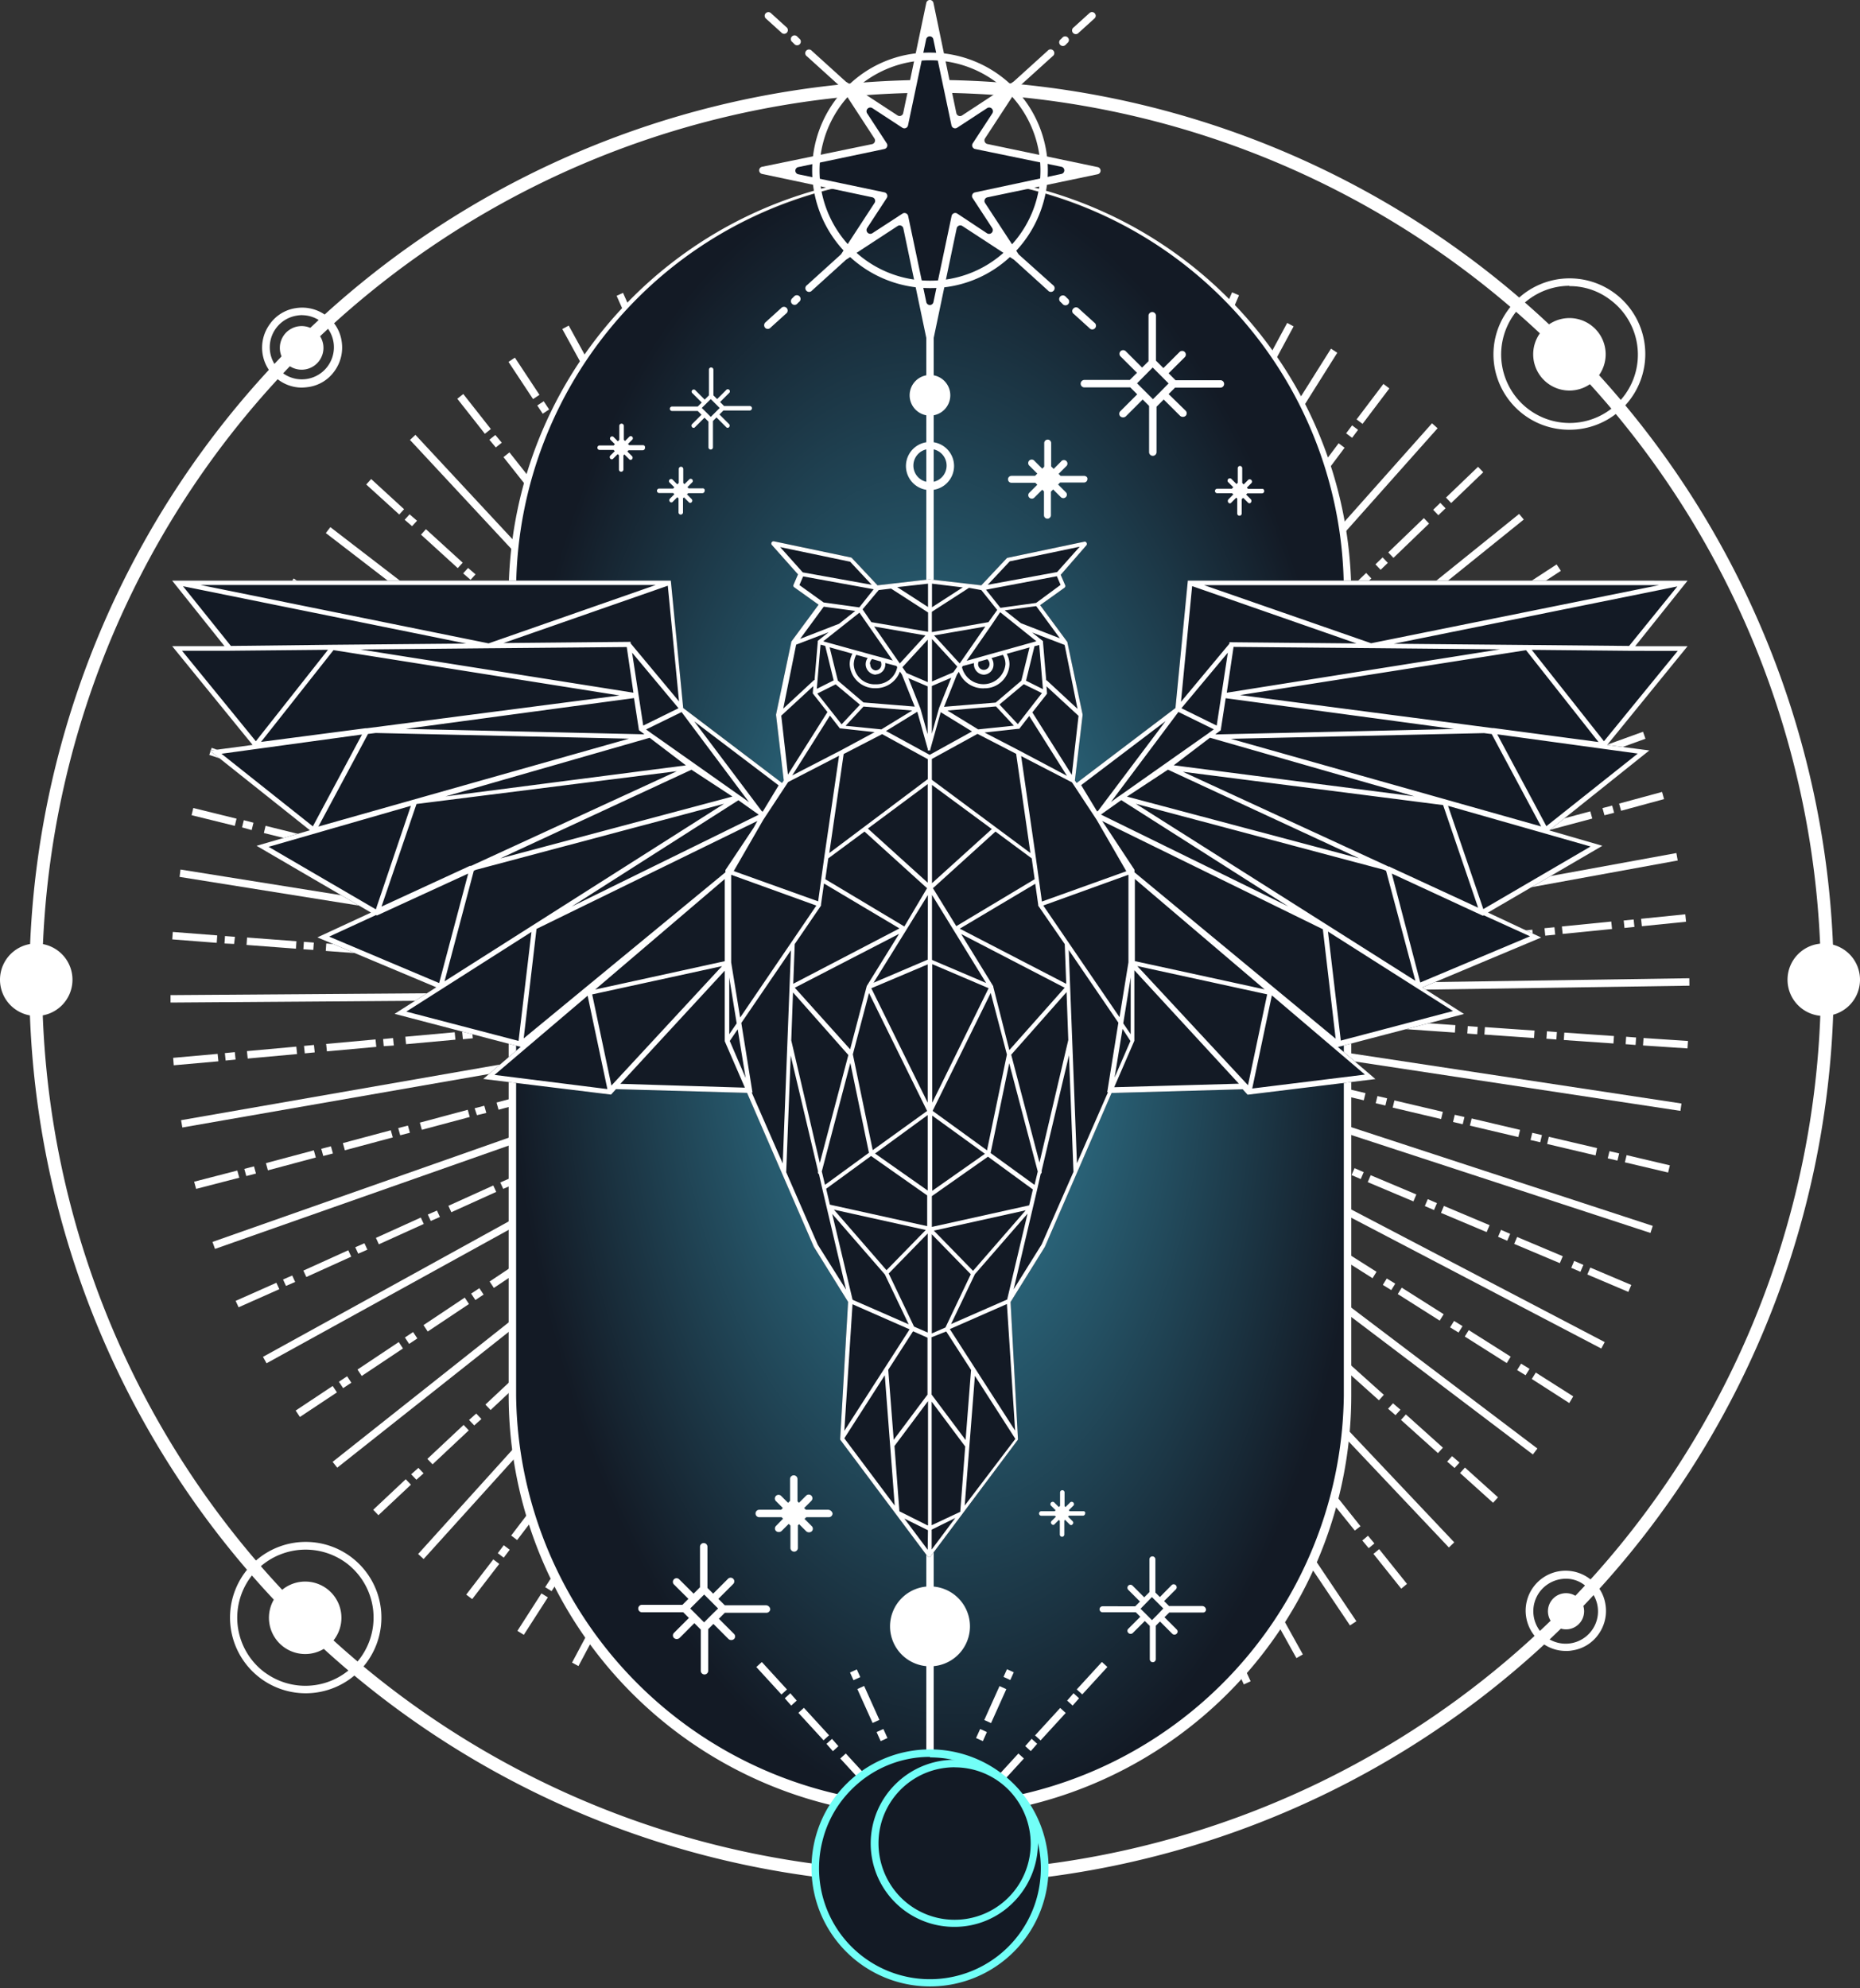 <svg id="Layer_1" data-name="Layer 1" xmlns="http://www.w3.org/2000/svg" xmlns:xlink="http://www.w3.org/1999/xlink" viewBox="0 0 290 310">
    <rect x="0" y="0" width="290" height="310" fill="#333333" stroke="none"/>
    <defs>
        <radialGradient id="radial-gradient" cx="-387.62" cy="1121.48" r="1" gradientTransform="matrix(4.22, 127.85, 66.94, -2.21, -73289.93, 52191.24)" gradientUnits="userSpaceOnUse">
            <stop offset="0" stop-color="#378ea9"/>
            <stop offset="1" stop-color="#131a25"/>
        </radialGradient>
    </defs>
    <style>
        @keyframes rays {
        0% { transform: rotate(0); }
        100% { transform: rotate(-1turn); }
        }
        @keyframes blink1 {
        0% { opacity: 1; }
        80% { opacity: 1; }
        90% { opacity: 0; }
        100% { opacity: 1; }
        }
        @keyframes blink2 {
        0% { opacity: 1; }
        60% { opacity: 1; }
        63% { opacity: 0; }
        66% { opacity: 1; }
        100% { opacity: 1; }
        }
        @keyframes blink3 {
        0% { opacity: 1; }
        80% { opacity: 1; }
        85% { opacity: 0; }
        90% { opacity: 1; }
        100% { opacity: 1; }
        }
        #rays{
        transform-origin: center;
        animation: rays 50s linear infinite;
        }
        #sb1{
        animation: blink1 5s linear infinite;
        }
        #sb2{
        animation: blink2 8s linear infinite;
        }
        #sb3{
        animation: blink1 5s linear infinite 3s;
        }
        #sb4{
        animation: blink3 12s linear infinite;
        }
        #st1{
        animation: blink1 6s linear infinite;
        }
        #st2{
        animation: blink2 7s linear infinite;
        }
        #st3{
        animation: blink1 5s linear infinite 4s;
        }
        #st4{
        animation: blink3 8s linear infinite;
        }
        #st5{
        animation: blink2 6s linear infinite 3s;
        }
        #st6{
        animation: blink3 10s linear infinite;
        }
    </style>
    <path d="M145.31,292.8A139.67,139.67,0,1,0,5.57,153.13,139.7,139.7,0,0,0,145.31,292.8Z" style="fill:none;stroke:#fff;stroke-miterlimit:10;stroke-width:2px"/>
    <g id="rays"><path d="M207.52,54.36l-63,100.21,1,.62L208.5,55Z" style="fill:#fff"/><path d="M145.46,155.22l-.93-.7,4.64-6.19.93.7Zm5.81-7.74-.93-.7.93-1.24.93.7Zm1.63-2.17-.93-.7,4.65-6.19.93.7Zm5.81-7.74-.93-.7.93-1.24.93.7Zm1.63-2.17-.93-.7,4.65-6.19.93.7Zm5.81-7.74-.93-.7.93-1.24.93.7Zm1.63-2.17-.93-.7,4.65-6.19.93.7Zm5.81-7.74-.93-.7.93-1.24.93.7Zm1.63-2.17-.93-.7,4.65-6.19.93.7Zm5.85-7.74-.93-.7.93-1.24.93.7Zm1.63-2.17-.93-.7,4.64-6.19.93.7ZM188.47,98l-.93-.7.93-1.24.93.7Zm1.63-2.17-.93-.7,4.65-6.19.93.7Zm5.81-7.74-.93-.7.93-1.24.93.7Zm1.63-2.17-.93-.7L201.24,79l.93.7Zm5.81-7.7-.93-.7.93-1.24.93.7ZM205,76l-.93-.7,4.64-6.19.93.7Zm5.81-7.74-.93-.7.93-1.24.93.7Zm1.63-2.17-.93-.7,4.18-5.53.93.7Z" style="fill:#fff"/><path d="M223.27,66l-78.69,88.43.87.77,78.69-88.43Z" style="fill:#fff"/><path d="M145.39,155.3l-.81-.85,5.61-5.34.81.85Zm7-6.69-.81-.85,1.12-1.08.81.85Zm2-1.86-.81-.85,5.61-5.34.81.85Zm7-6.65-.81-.85,1.12-1.08.81.85Zm2-1.9-.81-.85,5.61-5.34.81.85Zm7-6.65-.81-.85,1.12-1.08.81.85Zm1.93-1.86-.81-.85,5.61-5.34.81.85Zm7-6.69-.81-.85,1.12-1.08.81.85Zm2-1.86-.81-.85,5.61-5.34.81.85Zm7-6.69-.81-.85,1.12-1.08.81.85Zm2-1.86-.81-.85L195,106.4l.81.85Zm7-6.65-.81-.85,1.12-1.08.81.85Zm2-1.86-.81-.85L204,97.88l.81.85Zm7-6.69-.81-.85,1.12-1.08.81.85Zm1.94-1.86-.81-.85L213,89.33l.81.85Zm7-6.69-.81-.85,1.12-1.08.81.85Zm2-1.86-.81-.85L222,80.78l.81.85Zm7-6.65-.81-.85,1.12-1.08.81.85Zm2-1.9-.81-.85,5-4.8.81.85Z" style="fill:#fff"/><path d="M236.85,80.13l-92.19,74.28.73.9L237.58,81Z" style="fill:#fff"/><path d="M145.31,155.34l-.66-1,6.43-4.33.66,1Zm8-5.42-.66-1,1.28-.85.66,1Zm2.24-1.51-.66-1,6.43-4.33.66,1Zm8-5.42-.66-1,1.28-.85.66,1Zm2.25-1.55-.66-1,6.43-4.33.66,1Zm8-5.42-.66-1,1.28-.85.66,1Zm2.24-1.51-.66-1,6.43-4.33.66,1Zm8-5.42-.66-1,1.28-.85.66,1Zm2.25-1.55-.66-1,6.43-4.33.66,1Zm8-5.42-.66-1,1.28-.85.66,1Zm2.25-1.51-.66-1,6.43-4.33.66,1Zm8-5.42-.66-1,1.28-.85.66,1Zm2.25-1.51-.66-1,6.43-4.33.66,1Zm8-5.46-.66-1,1.28-.85.66,1Zm2.24-1.51-.66-1,6.43-4.33.66,1Zm8-5.42-.66-1,1.28-.85.66,1Zm2.24-1.51-.66-1,6.43-4.33.66,1Zm8-5.42-.66-1,1.28-.85.66,1Zm2.24-1.55-.66-1L242.7,88l.66,1Z" style="fill:#fff"/><path d="M247.93,96.33l-103.2,58,.57,1,103.2-58Z" style="fill:#fff"/><path d="M145.23,155.38l-.5-1,7-3.21.5,1Zm8.79-4-.46-1,1.39-.66.46,1Zm2.48-1.12-.5-1,7-3.21.5,1Zm8.79-4-.46-1,1.39-.66.46,1Zm2.48-1.12-.5-1,7-3.21.5,1Zm8.79-4-.46-1,1.39-.66.46,1Zm2.48-1.12-.5-1,7-3.21.5,1Zm8.79-4-.5-1,1.39-.66.5,1Zm2.48-1.16-.5-1,7-3.21.5,1Zm8.79-4-.5-1L200,129l.5,1Zm2.48-1.12-.5-1,7-3.21.5,1Zm8.79-4-.5-1,1.39-.66.5,1Zm2.48-1.12-.5-1,7-3.21.5,1Zm8.79-4-.5-1,1.39-.66.5,1Zm2.48-1.12-.5-1,7-3.21.5,1Zm8.79-4-.47-1,1.39-.66.46,1Zm2.48-1.16-.5-1,7-3.21.5,1Zm8.79-4-.46-1,1.39-.66.46,1Zm2.48-1.12-.5-1,6.31-2.9.5,1Z" style="fill:#fff"/><path d="M256.17,114.09,144.8,154.31l.39,1.09,111.36-40.22Z" style="fill:#fff"/><path d="M145.15,155.42l-.31-1.12,7.47-2,.31,1.12Zm9.33-2.51-.31-1.12,1.51-.39.31,1.12Zm2.63-.7-.31-1.12,7.47-2,.31,1.12Zm9.33-2.51-.31-1.12,1.51-.39.31,1.12Zm2.63-.74-.31-1.12,7.47-2,.31,1.12Zm9.33-2.51-.31-1.12,1.51-.39.31,1.12Zm2.63-.7-.31-1.12,7.47-2,.31,1.12Zm9.33-2.51-.31-1.12,1.51-.39.31,1.12Zm2.63-.7-.31-1.12,7.47-2,.31,1.12Zm9.33-2.55-.31-1.12,1.51-.39.31,1.12Zm2.63-.7-.31-1.12,7.47-2,.31,1.12Zm9.33-2.51-.31-1.12,1.51-.39.31,1.12Zm2.59-.7-.31-1.12,7.47-2,.31,1.12Zm9.37-2.51-.31-1.12,1.51-.39.31,1.12Zm2.59-.74-.31-1.12,7.47-2,.31,1.12Zm9.37-2.51-.31-1.12,1.51-.39.31,1.12Zm2.59-.7-.31-1.12,7.47-2,.31,1.12Zm9.37-2.51-.31-1.12,1.51-.39.31,1.12Zm2.59-.7-.31-1.12,6.7-1.82.31,1.12Z" style="fill:#fff"/><path d="M261.37,133,144.89,154.29l.21,1.14,116.48-21.27Z" style="fill:#fff"/><path d="M145,155.45l-.12-1.16,7.7-.77.12,1.16Zm9.64-1-.12-1.16,1.55-.15.12,1.16Zm2.71-.27-.12-1.16,7.7-.77.12,1.16Zm9.64-.93-.12-1.16,1.55-.15.12,1.16Zm2.67-.27-.12-1.16,7.7-.77.12,1.16Zm9.64-.93-.12-1.16,1.55-.15.12,1.16Zm2.71-.27-.12-1.16,7.7-.77.12,1.16Zm9.64-1-.12-1.16,1.55-.15.12,1.16Zm2.67-.23-.12-1.16,7.7-.77.12,1.16Zm9.64-1-.12-1.16,1.55-.15.12,1.16Zm2.71-.27-.12-1.16,7.7-.77.12,1.16Zm9.64-.93-.12-1.16,1.55-.15.12,1.16Zm2.67-.27-.12-1.16,7.7-.77.12,1.16Zm9.64-.93-.12-1.16,1.55-.15.12,1.16Zm2.71-.27-.12-1.16,7.7-.77.12,1.16Zm9.6-1-.12-1.16,1.55-.15.12,1.16Zm2.71-.27-.12-1.16,7.7-.77.12,1.16Zm9.64-.93-.12-1.16,1.55-.16.12,1.16Zm2.71-.27-.12-1.16,6.89-.7.12,1.16Z" style="fill:#fff"/><path d="M263.39,152.52,145,154.29l0,1.16,118.4-1.77Z" style="fill:#fff"/><path d="M263.1,163.46l-6.93-.46.08-1.16,6.93.46Zm-8.09-.54-1.55-.12.08-1.16,1.55.12Zm-3.45-.23-7.74-.54.08-1.16,7.74.54Zm-8.9-.62-1.55-.12.08-1.16,1.55.12Zm-3.48-.23-7.74-.54.08-1.16,7.74.54Zm-8.86-.58-1.55-.12.08-1.16,1.55.12Zm-3.48-.27-7.74-.54.08-1.16,7.74.54Zm-8.86-.58-1.55-.12.08-1.16,1.55.12Zm-3.48-.23-7.74-.54.08-1.16,7.74.54Zm-8.9-.62-1.55-.12.08-1.16,1.55.12Zm-3.44-.23-7.74-.54.08-1.16,7.74.54Zm-8.9-.62-1.55-.12.08-1.16,1.55.12Zm-3.48-.23-7.74-.54.08-1.16,7.74.54Zm-8.86-.58-1.55-.12.08-1.16,1.55.12Zm-3.48-.23-7.74-.54.08-1.16,7.74.54Zm-8.86-.62-1.55-.12.08-1.16,1.55.12Zm-3.48-.23-7.74-.54.08-1.16,7.74.54Zm-8.9-.62-1.55-.12.08-1.16,1.55.12Zm-3.48-.23-7.74-.54.08-1.16,7.74.54Z" style="fill:#fff"/><path d="M145.08,154.29l-.17,1.15L262,173.2l.17-1.15Z" style="fill:#fff"/><path d="M260.08,182.81l-6.74-1.59.27-1.12,6.74,1.59Zm-7.9-1.86-1.51-.35.27-1.12,1.51.35Zm-3.41-.81-7.55-1.78.27-1.12L249,179Zm-8.63-2.05-1.51-.35.27-1.12,1.51.35Zm-3.41-.81-7.55-1.78.27-1.12,7.55,1.78Zm-8.67-2-1.51-.35.27-1.12,1.51.35Zm-3.37-.81-7.55-1.78.27-1.12,7.55,1.78ZM216,172.36l-1.51-.35.27-1.12,1.51.35Zm-3.37-.81-7.55-1.78.27-1.12,7.55,1.78ZM204,169.5l-1.51-.35.27-1.12,1.51.35Zm-3.41-.81L193,166.91l.27-1.12,7.55,1.78ZM192,166.63l-1.51-.35.27-1.12,1.51.35Zm-3.41-.81L181,164l.27-1.12,7.55,1.78Zm-8.67-2.05-1.51-.35.27-1.12,1.51.35Zm-3.37-.81L169,161.18l.27-1.12,7.55,1.78Zm-8.67-2.05-1.51-.35.27-1.12,1.51.35Zm-3.41-.81-7.55-1.78.27-1.12L164.7,159ZM155.8,158l-1.51-.35.27-1.12,1.51.35Zm-3.41-.77-7.55-1.78.27-1.12,7.55,1.78Z" style="fill:#fff"/><path d="M145.17,154.3l-.36,1.1,112.52,36.83.36-1.1Z" style="fill:#fff"/><path d="M253.88,201.42l-6.39-2.71.46-1.08,6.39,2.71Zm-7.47-3.13-1.43-.62.46-1.08,1.43.62Zm-3.21-1.35-7.12-3,.46-1.08,7.12,3ZM235,193.45l-1.43-.62.46-1.08,1.43.62Zm-3.21-1.35-7.12-3,.46-1.08,7.12,3Zm-8.21-3.44-1.43-.62.46-1.08,1.43.62Zm-3.21-1.35-7.12-3,.46-1.08,7.12,3Zm-8.21-3.48-1.43-.62.46-1.08,1.43.62Zm-3.21-1.35-7.12-3,.46-1.08,7.12,3ZM200.78,179l-1.43-.62.46-1.08,1.43.62Zm-3.21-1.35-7.12-3,.46-1.08,7.12,3Zm-8.21-3.44-1.43-.62.46-1.08,1.43.62Zm-3.21-1.35-7.12-3,.46-1.08,7.08,3Zm-8.21-3.48-1.43-.62.47-1.08,1.43.62ZM174.73,168l-7.12-3,.47-1.08,7.12,3Zm-8.21-3.44-1.43-.62.46-1.08,1.43.62Zm-3.21-1.35-7.12-3,.46-1.08,7.12,3Zm-8.21-3.48-1.43-.62.46-1.08,1.43.62Zm-3.21-1.35-7.12-3,.46-1.08,7.12,3Z" style="fill:#fff"/><path d="M145.29,154.36l-.54,1,104.91,54.89.54-1Z" style="fill:#fff"/><path d="M244.67,218.75,238.83,215l.62-1,5.84,3.71Zm-6.81-4.33-1.32-.81.62-1,1.32.81Zm-2.94-1.9-6.54-4.14.62-1,6.54,4.14Zm-7.51-4.76-1.32-.81.62-1,1.32.81Zm-2.94-1.86-6.54-4.14.62-1,6.54,4.14Zm-7.55-4.76-1.32-.81.62-1,1.32.81ZM214,199.29l-6.54-4.14.62-1,6.54,4.14Zm-7.51-4.76-1.32-.81.62-1,1.32.81Zm-2.94-1.9L197,188.49l.62-1,6.54,4.14ZM196,187.88l-1.32-.81.62-1,1.32.81ZM193.07,186l-6.54-4.14.62-1,6.54,4.14Zm-7.51-4.76-1.32-.81.62-1,1.32.81Zm-2.94-1.86-6.54-4.14.62-1,6.54,4.14Zm-7.55-4.8-1.32-.81.62-1,1.32.81Zm-2.94-1.86-6.54-4.14.62-1,6.54,4.14ZM164.62,168l-1.32-.81.62-1,1.32.81Zm-2.94-1.86L155.14,162l.62-1,6.54,4.14Zm-7.51-4.76-1.32-.81.62-1,1.32.81Zm-2.94-1.86-6.54-4.14.62-1,6.54,4.14Z" style="fill:#fff"/><path d="M145.33,154.4l-.7.92L239,226.77l.7-.93Z" style="fill:#fff"/><path d="M232.79,234.3l-5.15-4.64.77-.85,5.15,4.64Zm-6-5.42-1.16-1,.77-.85,1.16,1Zm-2.59-2.32-5.77-5.18.77-.85,5.77,5.18Zm-6.62-5.92-1.16-1,.77-.85,1.16,1Zm-2.59-2.32-5.77-5.18.77-.85,5.77,5.18Zm-6.66-6-1.16-1,.77-.85,1.16,1ZM205.69,210l-5.77-5.18.77-.85,5.77,5.18Zm-6.62-5.92-1.16-1,.77-.85,1.16,1Zm-2.59-2.36-5.77-5.18.77-.85,5.77,5.18Zm-6.62-5.92-1.16-1,.77-.85,1.16,1Zm-2.59-2.32-5.77-5.18.77-.85,5.77,5.18Zm-6.62-6-1.16-1,.77-.85,1.16,1Zm-2.59-2.32-5.77-5.18.77-.85,5.77,5.18Zm-6.66-5.92-1.16-1,.77-.85,1.16,1ZM168.81,177,163,171.82l.77-.85,5.77,5.18Zm-6.62-6L161,170l.78-.85,1.16,1Zm-2.59-2.32-5.77-5.19.77-.85,5.77,5.18ZM153,162.8l-1.16-1,.77-.85,1.16,1Zm-2.59-2.36-5.77-5.18.77-.85,5.77,5.18Z" style="fill:#fff"/><path d="M145.42,154.47l-.84.8,81.32,86,.84-.8Z" style="fill:#fff"/><path d="M218.47,247.69l-4.33-5.42.89-.74,4.34,5.42Zm-5.07-6.31-1-1.2.89-.74,1,1.2Zm-2.17-2.75-4.84-6,.89-.74,4.84,6.07Zm-5.57-6.93-1-1.2.89-.74,1,1.2ZM203.49,229l-4.84-6,.89-.74,4.84,6ZM198,222l-1-1.2.89-.74,1,1.2Zm-2.17-2.75-4.84-6,.89-.74,4.84,6Zm-5.57-6.93-1-1.2.89-.74,1,1.2ZM188,209.62l-4.84-6,.89-.74,4.84,6Zm-5.57-6.93-1-1.2.89-.74,1,1.2Zm-2.17-2.75-4.84-6,.89-.74,4.84,6ZM174.73,193l-1-1.2.89-.74,1,1.2Zm-2.17-2.75-4.84-6,.89-.74,4.84,6ZM167,183.35l-1-1.2.89-.74,1,1.2Zm-2.17-2.75-4.84-6,.89-.74,4.84,6Zm-5.57-6.93-1-1.2.89-.74,1,1.2Zm-2.17-2.75-4.84-6,.89-.74,4.84,6ZM151.54,164l-1-1.2.89-.73,1,1.2Zm-2.17-2.75-4.84-6,.89-.74,4.84,6Z" style="fill:#fff"/><path d="M145.48,154.52l-1,.65,66,98.25,1-.65Z" style="fill:#fff"/><path d="M202.13,258.52l-3.37-6.07,1-.58,3.37,6.07Zm-3.95-7-.74-1.35,1-.58.74,1.35Zm-1.7-3.06-3.76-6.77,1-.58,3.75,6.77Zm-4.34-7.78-.74-1.35,1-.58.73,1.35Zm-1.66-3-3.76-6.77,1-.58,3.76,6.77Zm-4.34-7.78-.74-1.35,1-.58.73,1.35Zm-1.7-3.06L180.69,220l1-.58,3.76,6.77ZM180.11,219l-.74-1.35,1-.58.74,1.35ZM178.4,216l-3.75-6.77,1-.58,3.75,6.77Zm-4.34-7.74-.74-1.36,1-.58.74,1.35Zm-1.7-3.06-3.76-6.77,1-.58,3.75,6.77ZM168,197.39l-.74-1.35,1-.58.74,1.35Zm-1.7-3.06-3.75-6.77,1-.58,3.76,6.77Zm-4.3-7.78-.74-1.36,1-.58L163,186Zm-1.7-3-3.76-6.77,1-.58,3.76,6.77ZM156,175.77l-.74-1.35,1-.58.74,1.35Zm-1.7-3.06-3.75-6.77,1-.58,3.76,6.77ZM150,164.93l-.74-1.35,1-.58.74,1.35Zm-1.7-3-3.76-6.77,1-.58,3.75,6.77Z" style="fill:#fff"/><path d="M184.25,266.53,181.93,260l1.08-.39,2.32,6.54Zm-2.75-7.62-.5-1.47,1.08-.39.5,1.47Zm-1.16-3.29-2.59-7.27,1.08-.39,2.59,7.27Zm-3-8.36-.5-1.47,1.08-.39.5,1.47Zm-1.2-3.29-2.59-7.27,1.08-.39,2.59,7.27Zm-3-8.4-.5-1.47,1.08-.39.5,1.47ZM172,232.33l-2.59-7.27,1.08-.39,2.59,7.27Zm-3-8.4-.5-1.47,1.08-.39.5,1.47Zm-1.2-3.29-2.59-7.27,1.08-.39,2.59,7.27Zm-3-8.36-.5-1.47,1.08-.39.5,1.47ZM163.7,209l-2.59-7.27,1.08-.39,2.59,7.27Zm-3-8.4-.5-1.47,1.08-.39.5,1.47Zm-1.2-3.29L156.92,190l1.08-.39,2.63,7.27Zm-3-8.36-.5-1.47,1.08-.39.5,1.47Zm-1.16-3.29-2.59-7.27,1.08-.39,2.59,7.27Zm-3-8.4-.5-1.47,1.08-.39.5,1.47Zm-1.2-3.25-2.59-7.27,1.08-.39,2.59,7.27Zm-3-8.4-.5-1.47,1.08-.39.5,1.47Zm-1.16-3.29-2.59-7.27,1.08-.39,2.59,7.27Z" style="fill:#fff"/><path d="M145.57,154.7l-1.12.3,30.41,114.39,1.12-.3Z" style="fill:#fff"/><path d="M145.53,154.6l-1.06.49,49.46,107.53,1.06-.49Z" style="fill:#fff"/><path d="M165.24,271.48,164,264.67l1.16-.19,1.24,6.81Zm-1.39-8-.27-1.51,1.16-.19.27,1.51Zm-.62-3.44-1.35-7.62,1.16-.19,1.36,7.62Zm-1.59-8.74-.27-1.51,1.16-.19.27,1.51Zm-.62-3.44-1.35-7.62,1.16-.19,1.35,7.62Zm-1.55-8.74-.27-1.51,1.16-.19.27,1.51Zm-.62-3.44-1.35-7.62,1.16-.19L160,235.5ZM157.31,227l-.27-1.51,1.16-.19.27,1.51Zm-.62-3.44-1.35-7.62,1.16-.19,1.36,7.62Zm-1.59-8.74-.27-1.51,1.16-.19.27,1.51Zm-.58-3.44-1.35-7.62,1.16-.19,1.36,7.62Zm-1.59-8.74-.27-1.51,1.16-.19.27,1.51Zm-.62-3.44L151,191.51l1.16-.19,1.35,7.62Zm-1.55-8.74-.27-1.51,1.16-.19.27,1.51Zm-.62-3.44-1.35-7.62,1.16-.19,1.35,7.62Zm-1.59-8.74-.27-1.51,1.16-.19.27,1.51Zm-.58-3.44-1.35-7.62,1.16-.19,1.35,7.62ZM146.39,166l-.27-1.51,1.16-.19.27,1.51Zm-.62-3.44L144.42,155l1.16-.19,1.36,7.62Z" style="fill:#fff"/><path d="M155.53,272.76l-.66-6.89,1.16-.12.66,6.89Zm-.77-8-.15-1.55,1.16-.12.15,1.55Zm-.31-3.48-.74-7.7,1.16-.12.74,7.7Zm-.85-8.86-.15-1.55,1.16-.12.15,1.55Zm-.31-3.48-.74-7.7,1.16-.12.74,7.7Zm-.85-8.86-.15-1.55,1.16-.12.15,1.55Zm-.31-3.44-.74-7.7,1.16-.12.74,7.7Zm-.85-8.86-.15-1.55,1.16-.12.15,1.55Zm-.31-3.48-.74-7.7,1.16-.12.74,7.7Zm-.85-8.86-.15-1.55,1.16-.12.15,1.55Zm-.31-3.44-.74-7.7,1.16-.12.74,7.7Zm-.85-8.86-.15-1.55,1.16-.12.15,1.55Zm-.31-3.48-.74-7.7,1.16-.12.74,7.7Zm-.85-8.86-.15-1.55,1.16-.12.15,1.55Zm-.31-3.48-.74-7.7,1.16-.12.74,7.7Zm-.85-8.86-.16-1.55,1.16-.12.15,1.55Zm-.31-3.44-.74-7.7,1.16-.12.74,7.7Zm-.85-8.86-.15-1.55,1.16-.12.16,1.55Zm-.31-3.48-.74-7.7,1.16-.12.74,7.7Z" style="fill:#fff"/><path d="M145.74,273.23l-.08-6.93h1.16l.08,6.93Zm-.12-8.09v-1.55h1.16v1.55Zm0-3.48-.08-7.74h1.16l.08,7.74Zm-.08-8.9v-1.55h1.16v1.55Zm0-3.48-.08-7.74h1.16l.08,7.74Zm-.12-8.9v-1.55h1.16v1.55Zm0-3.48-.08-7.74h1.16l.08,7.74Zm-.08-8.9v-1.55h1.16V228Zm0-3.48-.08-7.74h1.16l.08,7.74Zm-.12-8.9v-1.55h1.16v1.55Zm0-3.48L145,204.4h1.16l.08,7.74Zm-.08-8.9v-1.55h1.16v1.55Zm0-3.48-.08-7.74H146l.08,7.74Zm-.12-8.9v-1.55H146v1.55Zm0-3.48-.08-7.74h1.16l.08,7.74Zm-.08-8.9v-1.55h1.16v1.55Zm0-3.48-.08-7.74h1.16l.08,7.74Zm-.12-8.9v-1.55h1.16v1.55Zm0-3.48-.08-7.74h1.16l.08,7.74Z" style="fill:#fff"/><path d="M137.07,273l-1.16-.08.5-6.93,1.16.08Zm.58-8.09-1.16-.08.12-1.55,1.16.08Zm.27-3.44-1.16-.08.54-7.7,1.16.08Zm.62-8.9-1.16-.08.12-1.55,1.16.08Zm.27-3.44-1.16-.08.54-7.7,1.16.08Zm.62-8.9-1.16-.08.12-1.55,1.16.08Zm.27-3.48-1.16-.08.54-7.7,1.16.08Zm.62-8.86-1.16-.08.12-1.55,1.16.08Zm.27-3.48-1.16-.08.54-7.7,1.16.08Zm.62-8.86-1.16-.08.12-1.55,1.16.08Zm.27-3.48-1.16-.08.54-7.7,1.16.08Zm.62-8.86-1.16-.08.12-1.55,1.16.08Zm.27-3.48-1.16-.08.54-7.7,1.16.08Zm.62-8.9-1.16-.08.12-1.55,1.16.08Zm.27-3.44-1.16-.08.54-7.7,1.16.08Zm.62-8.9-1.16-.08.12-1.55,1.16.08Zm.27-3.44-1.16-.08.54-7.7,1.16.08Zm.62-8.9-1.16-.08.12-1.55,1.16.08Zm.27-3.48-1.16-.08.54-7.7,1.16.08Z" style="fill:#fff"/><path d="M127.31,271.91l-1.16-.19,1.08-6.85,1.16.19Zm1.28-8-1.16-.19.23-1.55,1.16.19Zm.5-3.44-1.16-.19,1.2-7.66,1.16.19Zm1.39-8.78-1.16-.19.23-1.55,1.16.19Zm.54-3.44-1.16-.19,1.2-7.66,1.16.19Zm1.35-8.78-1.16-.19.23-1.55,1.16.19Zm.54-3.44-1.16-.19,1.2-7.66,1.16.19Zm1.39-8.78-1.16-.19.23-1.55,1.16.19Zm.5-3.44-1.16-.19,1.2-7.66,1.16.19Zm1.39-8.82-1.16-.19.23-1.55,1.16.19Zm.54-3.44-1.16-.19,1.2-7.66,1.16.19Zm1.35-8.78-1.16-.19.23-1.55,1.16.19Zm.54-3.44-1.16-.19,1.2-7.66,1.16.19Zm1.35-8.78-1.16-.19.23-1.55,1.16.19Zm.54-3.44-1.16-.19,1.2-7.66,1.16.19Zm1.39-8.78-1.16-.19.23-1.55,1.16.19Zm.54-3.44-1.16-.19,1.2-7.66,1.16.19Zm1.35-8.78-1.16-.19.23-1.55,1.16.19Zm.54-3.44-1.16-.19,1.2-7.66,1.16.19Z" style="fill:#fff"/><path d="M117.71,270.05l-1.12-.27,1.63-6.73,1.12.27Zm1.9-7.89-1.12-.27.35-1.51,1.12.27Zm.81-3.37-1.12-.27,1.82-7.51,1.12.27Zm2.09-8.67-1.12-.27.35-1.51,1.12.27Zm.81-3.37-1.12-.27L124,239l1.12.27Zm2.09-8.67-1.12-.27.35-1.51,1.12.27Zm.85-3.37-1.12-.27L127,227l1.12.27Zm2.09-8.67-1.12-.27.35-1.51,1.12.27Zm.81-3.37-1.12-.27,1.82-7.51,1.12.27Zm2.09-8.67-1.12-.27.35-1.51,1.12.27Zm.81-3.37-1.12-.27,1.82-7.51,1.12.27Zm2.09-8.67-1.12-.27.35-1.51,1.12.27Zm.85-3.37-1.12-.27,1.82-7.51,1.12.27ZM137.1,190l-1.12-.27.35-1.51,1.12.27Zm.81-3.37-1.12-.27,1.82-7.51,1.12.27Zm2.09-8.67-1.12-.27.35-1.51,1.12.27Zm.81-3.37-1.12-.27,1.82-7.51,1.12.27Zm2.09-8.67-1.12-.27.35-1.51,1.12.27Zm.81-3.37-1.12-.27,1.82-7.51,1.12.27Z" style="fill:#fff"/><path d="M108.23,267.38l-1.08-.35,2.17-6.58,1.08.35Zm2.56-7.7-1.08-.35.5-1.47,1.08.35Zm1.12-3.29-1.08-.35,2.44-7.35,1.08.35Zm2.79-8.43-1.08-.35.5-1.47,1.08.35Zm1.12-3.33-1.08-.35,2.44-7.35,1.08.35Zm2.79-8.43-1.08-.35.5-1.47,1.08.35Zm1.08-3.29-1.08-.35,2.44-7.35,1.08.35Zm2.83-8.47-1.08-.35.5-1.47L123,223Zm1.08-3.29-1.08-.35,2.44-7.35,1.08.35Zm2.83-8.43-1.08-.35.5-1.47,1.08.35Zm1.08-3.33-1.08-.35,2.44-7.35,1.08.35Zm2.79-8.43-1.08-.35.5-1.47,1.08.35Zm1.12-3.33-1.08-.35,2.44-7.35,1.08.35Zm2.79-8.44-1.08-.35.5-1.47,1.08.35Zm1.12-3.29-1.08-.35,2.44-7.35,1.08.35Zm2.79-8.47-1.08-.35.5-1.47,1.08.35Zm1.08-3.29-1.08-.35,2.44-7.35,1.08.35Zm2.83-8.43-1.08-.35.5-1.47,1.08.35Zm1.08-3.33L142,162l2.44-7.35,1.08.35Z" style="fill:#fff"/><path d="M102.23,256.51l-1.08-.46.62-1.43,1.08.46Zm1.36-3.21-1.08-.46,3-7.12,1.08.46Zm3.52-8.16-1.08-.46.62-1.43,1.08.46Zm1.35-3.21-1.08-.46,3.06-7.12,1.08.46Zm3.48-8.2-1.08-.46.62-1.43,1.08.46Zm1.39-3.17-1.08-.46,3-7.12,1.08.46Zm3.48-8.2-1.08-.46.62-1.43,1.08.47Zm1.36-3.21-1.08-.46,3-7.12,1.08.46ZM121.7,211l-1.08-.46.62-1.43,1.08.46Zm1.35-3.21L122,207.3l3.06-7.12,1.08.46Zm3.48-8.2-1.08-.46.62-1.43,1.08.46Zm1.35-3.17-1.08-.46,3-7.12,1.08.46Zm3.52-8.2-1.08-.46.62-1.43,1.08.46Zm1.35-3.21-1.08-.46,3-7.12,1.08.46Zm3.48-8.16-1.08-.47.62-1.43,1.08.46Zm1.39-3.21-1.08-.46,3.06-7.12,1.08.46Zm3.48-8.2-1.08-.46.62-1.43,1.08.46Zm1.35-3.17-1.08-.47,3-7.12,1.08.46Z" style="fill:#fff"/><path d="M90.19,259.76l-1-.54,3.25-6.11,1,.54Zm3.75-7.16-1-.54.74-1.35,1,.54Zm1.63-3.06-1-.54,3.6-6.85,1,.54Zm4.18-7.85-1-.54.74-1.35,1,.54Zm1.63-3.09-1-.54,3.6-6.85,1,.54Zm4.14-7.85-1-.54.74-1.35,1,.54Zm1.66-3.1-1-.54,3.6-6.85,1,.54Zm4.14-7.85-1-.54.74-1.35,1,.54Zm1.63-3.1-1-.54,3.6-6.85,1,.54Zm4.18-7.85-1-.54.74-1.35,1,.54Zm1.63-3.1-1-.54,3.6-6.85,1,.54Zm4.14-7.85-1-.54.74-1.35,1,.54Zm1.63-3.1-1-.54,3.6-6.85,1,.54Zm4.18-7.85-1-.54.74-1.35,1,.54Zm1.63-3.1-1-.54,3.6-6.85,1,.54Zm4.14-7.85-1-.54.74-1.35,1,.54Zm1.63-3.06-1-.54,3.6-6.85,1,.54Zm4.18-7.89-1-.54.74-1.35,1,.54ZM141.9,162l-1-.54,3.6-6.85,1,.54Z" style="fill:#fff"/><path d="M81.67,254.89l-1-.62,3.75-5.84,1,.62ZM86,248.08l-1-.62.85-1.32,1,.62Zm1.86-2.94-1-.62,4.18-6.5,1,.62Zm4.8-7.51-1-.62.85-1.32,1,.62Zm1.9-2.94-1-.62,4.18-6.5,1,.62Zm4.8-7.47-1-.62.85-1.32,1,.62Zm1.86-2.94-1-.62,4.18-6.5,1,.62Zm4.8-7.51-1-.62.85-1.32,1,.62Zm1.9-2.94-1-.62,4.18-6.5,1,.62Zm4.8-7.51-1-.62.85-1.32,1,.62Zm1.86-2.9-1-.62,4.18-6.5,1,.62Zm4.8-7.51-1-.62.85-1.32,1,.62Zm1.86-2.94-1-.62,4.18-6.5,1,.62Zm4.8-7.51-1-.62.85-1.32,1,.62Zm1.9-2.94-1-.62,4.18-6.5,1,.62Zm4.8-7.47-1-.62.85-1.32,1,.62Zm1.86-2.94-1-.62,4.18-6.5,1,.62Zm4.8-7.51-1-.62.85-1.32,1,.62Zm1.9-2.94-1-.62,4.18-6.5,1,.62Z" style="fill:#fff"/><path d="M73.62,249.32l-.93-.7,4.22-5.49.93.7Zm4.92-6.46-.93-.7.93-1.24.93.7Zm2.09-2.75-.93-.7,4.68-6.15.93.7ZM86,233l-.93-.7.93-1.24.93.7Zm2.09-2.79-.93-.7,4.68-6.15.93.7Zm5.42-7-.93-.7.93-1.24.93.7Zm2.09-2.79-.93-.7,4.68-6.15.93.7Zm5.42-7.08-.93-.7.93-1.24.93.7Zm2.13-2.75-.93-.7,4.68-6.15.93.7Zm5.38-7.08-.93-.7.93-1.24.93.7Zm2.13-2.79-.93-.7,4.68-6.15.93.7Zm5.38-7.08-.93-.7.93-1.24.93.7Zm2.13-2.75-.93-.7L122,184l.93.7Zm5.42-7.08-.93-.7.93-1.24.93.7Zm2.09-2.75-.93-.7,4.68-6.15.93.7Zm5.42-7.08-.93-.7.93-1.24.93.7Zm2.09-2.78-.93-.7,4.68-6.15.93.7Zm5.42-7.08-.93-.7.93-1.24.93.7Zm2.09-2.75-.93-.7,4.68-6.15.93.7Z" style="fill:#fff"/><path d="M144.57,154.48,65.19,242.29l.86.78,79.38-87.82Z" style="fill:#fff"/><path d="M59,236.24l-.81-.85,5.07-4.76.81.85Zm5.92-5.53-.81-.85,1.12-1,.81.85Zm2.52-2.4-.81-.85,5.65-5.3.81.85Zm6.5-6.07-.81-.85,1.12-1,.81.85Zm2.55-2.4-.81-.85,5.65-5.3.81.85Zm6.5-6.07-.81-.85,1.12-1,.81.85Zm2.52-2.4-.81-.85,5.65-5.3.81.85Zm6.5-6.07-.81-.85,1.12-1,.81.85Zm2.55-2.36-.81-.85,5.65-5.3.81.85Zm6.5-6.11-.81-.85,1.12-1,.81.85Zm2.52-2.36-.81-.85,5.65-5.3.81.85Zm6.5-6.07-.81-.85,1.12-1,.81.85Zm2.56-2.4-.81-.85,5.65-5.3.81.85Zm6.5-6.07-.81-.85,1.12-1,.81.85Zm2.52-2.4-.81-.85,5.65-5.3.81.85Zm6.5-6.07-.81-.85,1.12-1,.81.85Zm2.55-2.4-.81-.85,5.65-5.3.81.85Zm6.5-6.07-.81-.85,1.12-1,.81.85Zm2.52-2.4-.81-.85,5.65-5.3.81.85Z" style="fill:#fff"/><path d="M144.66,154.41,51.86,227.92l.72.91,92.81-73.51Z" style="fill:#fff"/><path d="M46.76,220.92l-.66-1,5.77-3.83.66,1Zm6.74-4.49-.66-1,1.28-.85.66,1Zm2.9-1.9-.66-1,6.43-4.29.66,1Zm7.39-5-.66-1,1.28-.85.66,1Zm2.9-1.93-.66-1,6.43-4.29.66,1Zm7.43-4.91-.66-1,1.28-.85.66,1ZM77,200.8l-.66-1,6.43-4.29.66,1Zm7.43-5-.66-1L85,194l.66,1Zm2.9-1.9-.66-1,6.43-4.29.66,1Zm7.39-5-.66-1,1.28-.85.66,1Zm2.9-1.93-.66-1,6.43-4.29.66,1Zm7.43-4.91-.66-1,1.28-.85.66,1Zm2.9-1.93-.66-1,6.42-4.29.66,1Zm7.39-4.91-.66-1,1.28-.85.66,1Zm2.9-1.93-.66-1,6.43-4.29.66,1Zm7.39-5-.66-1,1.28-.85.66,1Zm2.9-1.93-.66-1,6.43-4.29.66,1Zm7.43-4.91-.66-1,1.28-.85.66,1Zm2.9-1.93-.66-1,6.43-4.29.66,1Z" style="fill:#fff"/><path d="M144.7,154.39,41,211.55l.56,1L145.26,155.4Z" style="fill:#fff"/><path d="M37.2,203.82l-.46-1,6.35-2.82.46,1Zm7.39-3.33-.46-1,1.43-.62.46,1Zm3.17-1.39-.46-1,7-3.17.46,1Zm8.09-3.64-.46-1,1.43-.62.46,1ZM59.07,194l-.46-1,7-3.17.46,1Zm8.09-3.64-.46-1,1.43-.62.46,1ZM70.37,189l-.46-1,7-3.17.46,1Zm8.09-3.64-.46-1,1.43-.62.46,1Zm3.21-1.43-.46-1,7-3.17.46,1Zm8.09-3.64-.46-1,1.43-.62.46,1ZM93,178.82l-.46-1,7-3.17.46,1Zm8.09-3.64-.46-1,1.43-.62.46,1Zm3.21-1.43-.46-1,7-3.17.46,1Zm8.09-3.64-.47-1,1.43-.62.47,1Zm3.21-1.43-.46-1,7-3.17.46,1Zm8.09-3.64-.46-1,1.43-.62.47,1Zm3.21-1.43-.46-1,7-3.17.46,1ZM135,160l-.46-1,1.43-.62.46,1Zm3.21-1.43-.46-1,7-3.17.46,1Z" style="fill:#fff"/><path d="M144.82,154.33,33.13,193.63l.39,1.09,111.69-39.29Z" style="fill:#fff"/><path d="M30.58,185.36l-.31-1.12L37,182.5l.31,1.12Zm7.82-2-.31-1.12,1.51-.39.31,1.12Zm3.37-.89-.31-1.12,7.47-2,.31,1.12Zm8.63-2.24-.31-1.12,1.51-.39.31,1.12Zm3.37-.89-.31-1.12,7.47-2,.31,1.12ZM62.4,177l-.31-1.12,1.51-.39.31,1.12Zm3.37-.85-.31-1.12,7.47-2,.31,1.12Zm8.59-2.28L74,172.79l1.51-.39.31,1.12Zm3.37-.85-.31-1.12,7.47-2,.31,1.12Zm8.63-2.28L86,169.65l1.51-.39.31,1.12Zm3.37-.85-.31-1.12,7.51-2,.31,1.12Zm8.59-2.28L98,166.52l1.51-.39.31,1.12Zm3.37-.85-.31-1.12,7.47-2,.31,1.12Zm8.63-2.24-.31-1.12,1.51-.39.31,1.12Zm3.37-.89-.31-1.12,7.47-2,.31,1.12Zm8.63-2.24-.31-1.12,1.51-.39.31,1.12Zm3.37-.89-.31-1.12,7.47-2,.31,1.12Zm8.59-2.24-.31-1.12,1.51-.39.31,1.12Zm3.37-.89-.31-1.12,7.47-2,.31,1.12Z" style="fill:#fff"/><path d="M144.87,154.3,28.23,174.65l.2,1.14,116.64-20.35Z" style="fill:#fff"/><path d="M27.09,166.09,27,164.93l6.93-.62.12,1.16Zm8.09-.74-.12-1.16,1.55-.15.12,1.16Zm3.44-.31-.12-1.16,7.7-.7.12,1.16Zm8.9-.81-.12-1.16,1.55-.15.12,1.16Zm3.45-.31-.12-1.16,7.7-.7.12,1.16Zm8.86-.81L59.73,162l1.55-.15.12,1.16Zm3.48-.31-.12-1.16,7.7-.7.12,1.16Zm8.86-.77-.12-1.16,1.55-.15.12,1.16Zm3.48-.35-.12-1.16,7.7-.7.12,1.16Zm8.86-.77-.12-1.16,1.55-.15.12,1.16ZM88,160.6l-.12-1.16,7.7-.7.12,1.16Zm8.86-.81-.12-1.16,1.55-.15.12,1.16Zm3.48-.31-.12-1.16,7.7-.7.12,1.16Zm8.86-.81-.12-1.16,1.55-.15.12,1.16Zm3.48-.31-.12-1.16,7.7-.7.12,1.16Zm8.86-.77-.12-1.16,1.55-.15.12,1.16Zm3.44-.35-.12-1.16,7.7-.7.12,1.16Zm8.86-.77-.12-1.16,1.55-.15.12,1.16Zm3.48-.31-.12-1.16,7.7-.7.12,1.16Z" style="fill:#fff"/><path d="M145,154.3l-118.41.85v1.16L145,155.46Z" style="fill:#fff"/><path d="M145,155.45l-7.7-.58.08-1.16,7.7.58Zm-9.68-.74-1.55-.12.08-1.16,1.55.12Zm-2.67-.23-7.7-.58.08-1.16,7.7.58Zm-9.68-.7-1.55-.12.08-1.16,1.55.12Zm-2.67-.23-7.7-.58.08-1.16,7.7.58Zm-9.68-.74-1.55-.12.08-1.16,1.55.12Zm-2.67-.19-7.7-.58.08-1.16,7.7.58Zm-9.68-.74-1.55-.12.08-1.16,1.55.12Zm-2.71-.19-7.7-.58.08-1.16,7.7.58ZM85.89,151l-1.55-.12.08-1.16,1.55.12Zm-2.71-.19-7.7-.58.08-1.16,7.7.58ZM73.55,150,72,149.92l.08-1.16,1.55.12Zm-2.71-.23-7.7-.58.08-1.16,7.7.58Zm-9.64-.74L59.65,149l.08-1.16,1.55.12Zm-2.71-.19-7.7-.58.08-1.16,7.7.58Zm-9.64-.74L47.3,148l.08-1.16,1.55.12Zm-2.71-.19-7.7-.58.08-1.16,7.7.58Zm-9.64-.74L35,147.1l.08-1.16,1.55.12ZM33.79,147l-6.93-.54.08-1.16,6.93.54Z" style="fill:#fff"/><path d="M28.14,135.57,28,136.72l116.92,18.7.18-1.15Z" style="fill:#fff"/><path d="M144.85,155.42l-7.51-1.86.27-1.12,7.51,1.86Zm-9.37-2.28-1.51-.39.27-1.12,1.51.39Zm-2.63-.66-7.51-1.86.27-1.12,7.51,1.86Zm-9.41-2.32-1.51-.39.27-1.12,1.51.39Zm-2.63-.66-7.51-1.86.27-1.12,7.51,1.86Zm-9.41-2.32-1.51-.39.27-1.12,1.51.39Zm-2.63-.62-7.51-1.86.27-1.12,7.51,1.86Zm-9.41-2.32-1.51-.39.27-1.12,1.51.39Zm-2.59-.66-7.51-1.86.27-1.12L97,142.46Zm-9.41-2.32-1.51-.39.27-1.12,1.51.39Zm-2.63-.62-7.51-1.86.27-1.12L85,139.51Zm-9.41-2.32-1.51-.39.27-1.12,1.51.39Zm-2.63-.66-7.51-1.86.27-1.12L73,136.54Zm-9.41-2.32-1.51-.39.27-1.12,1.51.39Zm-2.63-.66-7.51-1.86.27-1.12,7.51,1.86Zm-9.37-2.28L49.78,132l.27-1.12,1.51.39Zm-2.63-.66-7.51-1.86.27-1.12,7.51,1.86Zm-9.41-2.32L37.74,129l.27-1.12,1.51.39Zm-2.63-.66-6.74-1.66.27-1.12,6.74,1.66Z" style="fill:#fff"/><path d="M33,116.6l-.37,1.1,112.23,37.73.37-1.1Z" style="fill:#fff"/><path d="M144.77,155.42l-7.12-3.06.46-1.08,7.12,3.06Zm-8.9-3.87-1.43-.62.46-1.08,1.43.62Zm-2.48-1-7.12-3.06.47-1.08,7.12,3.06Zm-8.86-3.83-1.43-.62.46-1.08,1.43.62ZM122,145.59l-7.12-3.06.46-1.08,7.12,3.06Zm-8.86-3.83-1.43-.62.47-1.08,1.43.62Zm-2.48-1.08-7.12-3.06.46-1.08,7.12,3.06Zm-8.9-3.83-1.43-.62.46-1.08,1.43.62Zm-2.48-1.08-7.12-3.06.46-1.08,7.12,3.06Zm-8.9-3.83L89,131.31l.46-1.08,1.43.62Zm-2.48-1-7.12-3.06.46-1.08,7.12,3.06ZM79,127.06l-1.43-.62.46-1.08,1.43.62ZM76.53,126l-7.12-3.06.46-1.08L77,124.89Zm-8.86-3.83-1.43-.62.46-1.08,1.43.62Zm-2.52-1.08L58.06,118l.46-1.08L65.65,120Zm-8.86-3.83-1.43-.62.46-1.08,1.43.62Zm-2.52-1.08-7.12-3.06.46-1.08,7.12,3.06Zm-8.86-3.83-1.43-.62.46-1.08,1.43.62Zm-2.48-1L36,108.52l.46-1.08,6.39,2.75Z" style="fill:#fff"/><path d="M40.79,98.65l-.55,1L144.7,155.39l.55-1Z" style="fill:#fff"/><path d="M144.69,155.34l-6.5-4.18.62-1,6.5,4.18Zm-8.13-5.22-1.32-.85.62-1,1.32.85Zm-2.28-1.47-6.5-4.18.62-1,6.5,4.18Zm-8.13-5.26-1.32-.85.62-1,1.32.85Zm-2.28-1.47-6.5-4.18.62-1,6.5,4.18Zm-8.13-5.22-1.32-.85.62-1,1.32.85Zm-2.28-1.47-6.5-4.18.62-1,6.5,4.18ZM105.32,130l-1.32-.85.62-1,1.32.85ZM103,128.49l-6.5-4.18.62-1,6.5,4.18Zm-8.13-5.22-1.32-.85.62-1,1.32.85Zm-2.28-1.47-6.5-4.18.62-1,6.5,4.18Zm-8.13-5.26-1.32-.85.62-1,1.32.85Zm-2.25-1.47-6.5-4.18.62-1,6.5,4.18Zm-8.13-5.22L72.81,109l.62-1,1.32.85Zm-2.28-1.47-6.5-4.18.62-1,6.5,4.18Zm-8.13-5.26-1.32-.85.62-1,1.32.85Zm-2.28-1.47-6.5-4.18.62-1,6.5,4.18ZM53.3,96.41,52,95.56l.62-1,1.32.85ZM51,94.94l-5.84-3.75.62-1L51.64,94Z" style="fill:#fff"/><path d="M51.51,82.19l-.71.92,93.84,72.18.71-.92Z" style="fill:#fff"/><path d="M144.61,155.3l-5.73-5.22.77-.85,5.73,5.22Zm-7.16-6.54-1.16-1,.77-.85,1.16,1Zm-2-1.82-5.73-5.22.77-.85,5.73,5.22Zm-7.16-6.5-1.16-1,.77-.85,1.16,1Zm-2-1.82-5.73-5.22.78-.85,5.73,5.22Zm-7.16-6.54L118,131l.77-.85,1.16,1Zm-2-1.82L111.4,125l.77-.85,5.73,5.22Zm-7.16-6.5-1.16-1,.77-.85,1.16,1Zm-2-1.82-5.73-5.22.77-.85,5.73,5.22Zm-7.16-6.54-1.16-1,.77-.85,1.16,1Zm-2-1.82-5.73-5.22.77-.85,5.73,5.22Zm-7.16-6.5-1.16-1,.77-.85,1.16,1Zm-2-1.82-5.73-5.22.77-.85,5.73,5.22Zm-7.12-6.54-1.16-1,.77-.85,1.16,1Zm-2-1.82-5.73-5.22.77-.85,5.73,5.22Zm-7.16-6.5-1.16-1,.77-.85,1.16,1Zm-2-1.82-5.73-5.22.77-.85,5.73,5.22Zm-7.12-6.54-1.16-1,.77-.85,1.16,1Zm-2-1.82-5.15-4.68.77-.85L63,79.39Z" style="fill:#fff"/><path d="M64.77,67.8l-.85.79,80.62,86.67.85-.79Z" style="fill:#fff"/><path d="M144.54,155.22l-4.8-6.07.93-.74,4.8,6.07Zm-6-7.62-1-1.2.93-.74,1,1.2Zm-1.7-2.13-4.8-6.07.93-.74,4.8,6.07Zm-6-7.58-1-1.2.93-.74,1,1.2Zm-1.66-2.13-4.8-6.07.93-.74,4.8,6.07Zm-6-7.62-1-1.2.93-.74,1,1.2ZM121.58,126l-4.8-6.08.93-.73,4.8,6.07Zm-6-7.58-1-1.2.93-.73,1,1.2Zm-1.66-2.13-4.76-6.11.93-.74,4.8,6.07Zm-6-7.62-1-1.2.93-.73,1,1.2Zm-1.7-2.13-4.8-6.07.93-.74,4.8,6.07Zm-6-7.58-1-1.2.93-.74,1,1.2Zm-1.66-2.13-4.8-6.07.93-.74,4.8,6.07Zm-6-7.62-1-1.2.93-.74,1,1.2ZM91,87.09,86.16,81l.93-.74,4.8,6.07Zm-6-7.62-1-1.2.93-.74,1,1.2ZM83.3,77.34l-4.8-6.07.93-.74,4.8,6.07Zm-6-7.58-1-1.2.93-.74,1,1.2Zm-1.7-2.13-4.3-5.46.93-.74,4.3,5.46Z" style="fill:#fff"/><path d="M144.5,155.18l-4.26-6.46,1-.66,4.26,6.46Zm-5.3-8.09-.85-1.28,1-.66.85,1.28Zm-1.51-2.24-4.26-6.46,1-.66,4.26,6.46Zm-5.34-8.09-.85-1.28,1-.66.85,1.28Zm-1.47-2.24-4.26-6.46,1-.66,4.26,6.46Zm-5.34-8.09-.85-1.28,1-.66.85,1.28Zm-1.47-2.24-4.26-6.46,1-.66,4.26,6.46Zm-5.34-8.09-.85-1.28,1-.66.85,1.28Zm-1.51-2.24-4.26-6.46,1-.66,4.26,6.46Zm-5.3-8.09-.85-1.28,1-.66.85,1.28Zm-1.51-2.24-4.26-6.46,1-.66,4.26,6.46Zm-5.34-8.09-.85-1.28,1-.66.85,1.28Zm-1.47-2.28L99.32,86.7l1-.66,4.26,6.46Zm-5.34-8-.85-1.28,1-.66.85,1.28Zm-1.47-2.28-4.26-6.46,1-.66,4.26,6.46Zm-5.34-8-.85-1.28,1-.66.85,1.28ZM89.92,72.5,85.66,66l1-.66,4.26,6.46Zm-5.3-8-.85-1.28,1-.66.85,1.28Zm-1.51-2.28-3.83-5.8,1-.66,3.83,5.8Z" style="fill:#fff"/><path d="M144.5,155.15l-3.72-6.77,1-.54,3.72,6.77Zm-4.64-8.47-.74-1.35,1-.54.74,1.35Zm-1.32-2.4-3.72-6.77,1-.54,3.72,6.77Zm-4.64-8.47-.74-1.35,1-.54.74,1.35Zm-1.28-2.4-3.72-6.77,1-.54,3.72,6.77ZM128,124.93l-.74-1.35,1-.54.74,1.36Zm-1.32-2.36-3.72-6.77,1-.54,3.72,6.77ZM122,114.06l-.74-1.35,1-.54.74,1.35Zm-1.28-2.36L117,104.93l1-.54,3.72,6.77Zm-4.65-8.47-.74-1.35,1-.54.74,1.35Zm-1.32-2.4-3.72-6.77,1-.54,3.72,6.77Zm-4.64-8.47L109.39,91l1-.54.74,1.35ZM108.85,90l-3.72-6.77,1-.54,3.71,6.77Zm-4.64-8.47-.74-1.35,1-.54.74,1.35Zm-1.32-2.36-3.72-6.77,1-.54,3.72,6.77Zm-4.64-8.51-.74-1.35,1-.54.74,1.35ZM97,68.25l-3.72-6.77,1-.54L98,67.71Zm-4.64-8.47-.74-1.35,1-.54.74,1.35ZM91,57.38,87.67,51.3l1-.54L92,56.83Z" style="fill:#fff"/><path d="M144.46,155.11,141.32,148l1-.46,3.14,7.08Zm-3.91-8.86-.62-1.43,1-.46.62,1.43Zm-1.12-2.48-3.14-7.08,1-.46,3.14,7.08Zm-3.91-8.82-.62-1.43,1-.46.62,1.43Zm-1.08-2.48-3.14-7.08,1-.46,3.14,7.08Zm-3.95-8.86-.62-1.43,1-.46.62,1.43Zm-1.08-2.48-3.13-7.08,1-.46,3.14,7.08Zm-3.91-8.82-.62-1.43,1-.46.62,1.43Zm-1.12-2.48-3.13-7.08,1-.46,3.14,7.08ZM120.46,101l-.62-1.43,1-.46.62,1.43Zm-1.12-2.48-3.14-7.08,1-.46L120.38,98Zm-3.91-8.82-.62-1.43,1-.46.62,1.43Zm-1.08-2.48-3.14-7.08,1-.46,3.14,7.08Zm-3.95-8.86-.62-1.43,1-.46.62,1.43Zm-1.08-2.48-3.13-7.08,1-.46,3.14,7.08ZM105.4,67l-.62-1.43,1-.46.62,1.43Zm-1.12-2.48-3.14-7.08,1-.46,3.13,7.08Zm-5-11.32-3.14-7.08,1-.46,3.13,7.08Zm1.11,2.46-.62-1.43,1-.46.62,1.43Z" style="fill:#fff"/><path d="M144.46,155.07l-2.55-7.31,1.08-.39,2.56,7.31Zm-3.17-9.13-.5-1.47,1.08-.39.5,1.47Zm-.89-2.59L137.84,136l1.08-.39,2.55,7.31Zm-3.17-9.13-.5-1.47,1.08-.39.5,1.47Zm-.89-2.55-2.55-7.31,1.08-.39,2.55,7.31Zm-3.21-9.13-.5-1.47,1.08-.39.5,1.47Zm-.89-2.55-2.55-7.31,1.08-.39,2.55,7.31Zm-3.17-9.13-.5-1.47,1.08-.39.5,1.47Zm-.89-2.55L125.61,101l1.08-.39,2.56,7.31ZM125,99.16l-.5-1.47,1.08-.39.5,1.47Zm-.89-2.59-2.56-7.31,1.08-.39,2.56,7.31Zm-3.17-9.13-.5-1.47,1.08-.39.5,1.47ZM120,84.88l-2.55-7.31,1.08-.39,2.55,7.31Zm-3.17-9.13-.5-1.47,1.08-.39.5,1.47ZM116,73.2l-2.56-7.31,1.08-.39,2.56,7.31Zm-3.17-9.13-.5-1.47,1.08-.39.5,1.47Zm-.89-2.55-2.56-7.31,1.08-.39L113,61.13Zm-3.17-9.13-.5-1.47,1.08-.39.5,1.47Zm-.89-2.59-2.28-6.54,1.08-.39,2.28,6.54Z" style="fill:#fff"/><path d="M144.42,155l-1.94-7.51,1.12-.27,1.94,7.51Zm-2.4-9.4-.39-1.51,1.12-.27.39,1.51Zm-.66-2.59-1.93-7.51,1.12-.27,1.93,7.51Zm-2.44-9.4-.39-1.51,1.12-.27.39,1.51Zm-.66-2.59-1.94-7.51,1.12-.27,1.93,7.51Zm-2.4-9.36-.39-1.51,1.12-.27.39,1.51Zm-.7-2.63-1.93-7.5,1.12-.27,1.94,7.51Zm-2.4-9.36-.39-1.51,1.12-.27.39,1.51Zm-.66-2.63-1.93-7.51,1.12-.27,1.94,7.51Zm-2.44-9.36-.39-1.51,1.12-.27.39,1.51ZM129,95.06l-1.94-7.51,1.12-.27,1.93,7.51Zm-2.4-9.36-.39-1.51,1.12-.27.39,1.51Zm-.7-2.63L124,75.56l1.12-.27L127,82.8Zm-2.4-9.36-.39-1.51,1.12-.27.39,1.51Zm-.7-2.63-1.93-7.51L122,63.3l1.94,7.51Zm-2.4-9.36L120,60.2l1.12-.27.39,1.51Zm-.66-2.63-1.93-7.51,1.12-.27,1.94,7.51Zm-2.44-9.36-.39-1.51,1.12-.27.39,1.51Zm-.66-2.63-1.74-6.73,1.12-.27,1.74,6.73Z" style="fill:#fff"/><path d="M144.42,155l-1.32-7.62,1.16-.19,1.32,7.62Zm-1.62-9.52-.27-1.51,1.16-.19.27,1.51Zm-.47-2.67L141,135.14l1.16-.19,1.32,7.62Zm-1.63-9.56-.27-1.51,1.16-.19.27,1.51Zm-.43-2.67L139,122.92l1.16-.19,1.32,7.62ZM138.65,121l-.27-1.51,1.16-.19.27,1.51Zm-.46-2.67-1.32-7.62,1.16-.19,1.32,7.62Zm-1.62-9.52-.27-1.51,1.16-.19.27,1.51Zm-.46-2.71-1.32-7.62,1.16-.19,1.32,7.62Zm-1.63-9.52-.27-1.51,1.16-.19.27,1.51ZM134,93.94l-1.32-7.62,1.16-.19,1.32,7.62Zm-1.63-9.52-.27-1.51,1.16-.19.27,1.51Zm-.46-2.67-1.32-7.62,1.16-.19,1.32,7.62Zm-1.63-9.56L130,70.69l1.16-.19.27,1.51Zm-.43-2.67-1.32-7.62,1.16-.19L131,69.33ZM128.24,60,128,58.5l1.16-.19.27,1.51Zm-.46-2.67-1.32-7.62,1.16-.19,1.32,7.62Zm-1.63-9.56-.27-1.51,1.16-.19.27,1.51Zm-.46-2.67-1.16-6.85,1.16-.19,1.16,6.85Z" style="fill:#fff"/><path d="M144.42,154.91l-.66-7.7,1.16-.12.66,7.7Zm-.81-9.63-.12-1.55,1.16-.12.12,1.55Zm-.23-2.71-.66-7.7,1.16-.12.66,7.7Zm-.85-9.63-.12-1.55,1.16-.12.12,1.55Zm-.23-2.71-.66-7.7,1.16-.12.66,7.7Zm-.81-9.63-.12-1.55,1.16-.12.12,1.55Zm-.23-2.67-.66-7.7,1.16-.12.66,7.7Zm-.85-9.63-.12-1.55,1.16-.12.12,1.55Zm-.23-2.71-.66-7.7,1.16-.12.66,7.7Zm-.81-9.63-.12-1.55,1.16-.12.12,1.55Zm-.23-2.71-.66-7.7,1.16-.12.66,7.7Zm-.85-9.63-.12-1.55,1.16-.12.12,1.55ZM138,80.9l-.66-7.7,1.16-.12.66,7.7Zm-.81-9.63-.12-1.55,1.16-.12.12,1.55ZM137,68.56l-.66-7.7,1.16-.12.66,7.7Zm-.85-9.63L136,57.38l1.16-.12.12,1.55Zm-.23-2.67-.66-7.7,1.16-.12.66,7.7Zm-.81-9.67L135,45l1.16-.12.12,1.55Zm-.23-2.67L134.28,37l1.16-.12L136,43.8Z" style="fill:#fff"/><path d="M144.42,154.87l0-7.74h1.16l0,7.74Zm0-9.67v-1.55h1.16v1.55Zm0-2.71,0-7.74h1.16l0,7.74Zm0-9.67v-1.55h1.16v1.55Zm0-2.71,0-7.74h1.16l0,7.74Zm0-9.67v-1.55h1.16v1.55Zm0-2.71,0-7.74h1.16l0,7.74Zm0-9.67v-1.55h1.16v1.55Zm0-2.71,0-7.74h1.16l0,7.74Zm0-9.67V94.13h1.16v1.55Zm0-2.71,0-7.74h1.16l0,7.74Zm0-9.67V81.75h1.16V83.3Zm0-2.71,0-7.74h1.16l0,7.74Zm0-9.67V69.37h1.16v1.55Zm0-2.71,0-7.74h1.16l0,7.74Zm0-9.67V57h1.16v1.55Zm0-2.71,0-7.74h1.16l0,7.74Zm0-9.67V44.61h1.16v1.55Zm0-2.71,0-6.93h1.16l0,6.93Z" style="fill:#fff"/><path d="M145.58,154.91l-1.16-.08.62-7.7,1.16.08Zm.77-9.63-1.16-.08.12-1.55,1.16.08Zm.19-2.71-1.16-.08.62-7.7,1.16.08Zm.77-9.63-1.16-.08.12-1.55,1.16.08Zm.23-2.71-1.16-.08.62-7.7,1.16.08Zm.77-9.63-1.16-.08.12-1.55,1.16.08Zm.19-2.71-1.16-.08.62-7.7,1.16.08Zm.77-9.63-1.16-.08.12-1.55,1.16.08Zm.23-2.71-1.16-.08.62-7.7,1.16.08Zm.77-9.63-1.16-.08.12-1.55,1.16.08Zm.19-2.71-1.16-.08.62-7.7,1.16.08Zm.77-9.63-1.16-.08.12-1.55,1.16.08Zm.23-2.71-1.16-.08.62-7.7,1.16.08Zm.77-9.63-1.16-.08.12-1.55,1.16.08Zm.19-2.71-1.16-.08.62-7.7,1.16.08Zm.77-9.63-1.16-.08.12-1.55,1.16.08Zm.23-2.71-1.16-.08.62-7.7,1.16.08Zm.77-9.63-1.16-.08.12-1.55,1.16.08Zm.19-2.71-1.16-.08.54-6.93,1.16.08Z" style="fill:#fff"/><path d="M145.58,155l-1.16-.19,1.24-7.62,1.16.19Zm1.55-9.56L146,145.2l.23-1.51,1.16.19Zm.46-2.67-1.16-.19,1.24-7.62,1.16.19Zm1.55-9.52L148,133l.23-1.51,1.16.19Zm.43-2.67-1.16-.19,1.24-7.62,1.16.19Zm1.59-9.56-1.16-.19.23-1.51,1.16.19Zm.43-2.67-1.16-.19,1.24-7.62,1.16.19Zm1.59-9.56-1.16-.19.23-1.51,1.16.19Zm.43-2.67-1.16-.19,1.24-7.62,1.16.19Zm1.59-9.56L154,96.34l.23-1.51,1.16.19Zm.43-2.67-1.16-.19L155.68,86l1.16.19Zm1.55-9.52L156,84.15l.23-1.51,1.16.19Zm.46-2.67-1.16-.19,1.24-7.62,1.16.19Zm1.55-9.56L158,71.92l.23-1.51,1.16.19Zm.43-2.67-1.16-.19,1.24-7.62,1.16.19Zm1.59-9.56L160,59.7l.23-1.51,1.16.19Zm.43-2.67L160.45,57l1.24-7.62,1.16.19Zm1.59-9.56L162,47.47l.23-1.51,1.16.19Zm.43-2.67-1.16-.19L163.58,38l1.16.19Z" style="fill:#fff"/><path d="M145.54,155l-1.12-.27,1.9-7.51,1.12.27Zm2.36-9.36-1.12-.27.39-1.51,1.12.27Zm.66-2.63-1.12-.27,1.9-7.51,1.12.27Zm2.36-9.36-1.12-.27.39-1.51,1.12.27Zm.66-2.63-1.12-.27,1.9-7.51,1.12.27Zm2.36-9.4-1.12-.27.39-1.51,1.12.27Zm.66-2.63-1.12-.27,1.9-7.5,1.12.27Zm2.36-9.36-1.12-.27.39-1.51,1.12.27Zm.66-2.63-1.12-.27,1.9-7.51,1.12.27Zm2.32-9.4-1.12-.27.39-1.51,1.12.27Zm.66-2.63-1.12-.27,1.9-7.51,1.12.27ZM163,85.58l-1.12-.27.39-1.51,1.12.27Zm.66-2.63-1.12-.27,1.9-7.51,1.12.27ZM166,73.59l-1.12-.27.39-1.51,1.12.27Zm.66-2.63-1.12-.27,1.9-7.51,1.12.27Zm2.36-9.4-1.12-.27.39-1.51,1.12.27Zm.66-2.63-1.12-.27,1.9-7.51,1.12.27ZM172,49.56l-1.12-.27.39-1.51,1.12.27Zm.66-2.63-1.12-.27,1.7-6.73,1.12.27Z" style="fill:#fff"/><path d="M145.54,155.07l-1.08-.39,2.52-7.31,1.08.39Zm3.13-9.17-1.08-.39.5-1.47,1.08.39Zm.85-2.55-1.08-.39,2.52-7.31L152,136Zm3.13-9.17-1.08-.39.5-1.47,1.08.39Zm.89-2.55-1.08-.39,2.52-7.31,1.08.39Zm3.1-9.17-1.08-.39.5-1.47,1.08.39Zm.89-2.55-1.08-.39L159,112.2l1.08.39Zm3.1-9.17-1.08-.39.5-1.47,1.08.39Zm.89-2.55-1.08-.39,2.52-7.31,1.08.39ZM164.66,99l-1.08-.39.5-1.47,1.08.39Zm.85-2.55-1.08-.39,2.52-7.31,1.08.39Zm3.14-9.17-1.08-.39.5-1.47,1.08.39Zm.85-2.55-1.08-.39L170.93,77l1.08.39Zm3.13-9.13-1.08-.39.5-1.47,1.08.39Zm.89-2.59-1.08-.39L175,65.31l1.08.39Zm3.1-9.13-1.08-.39L176,62l1.08.39Zm.89-2.59-1.08-.39,2.52-7.31L180,54Zm3.13-9.13-1.08-.39.5-1.47,1.08.39Zm.85-2.55-1.08-.39,2.24-6.58,1.08.39Z" style="fill:#fff"/><path d="M145.54,155.11l-1.08-.46,3.1-7.08,1.08.46Zm3.87-8.86-1.08-.46.62-1.43,1.08.46Zm1.08-2.51-1.08-.46,3.1-7.08,1.08.46Zm3.87-8.86-1.08-.46.62-1.43,1.08.46Zm1.08-2.48-1.08-.46,3.1-7.08,1.08.46Zm3.87-8.86-1.08-.46.62-1.43,1.08.46Zm1-2.48-1.08-.46,3.1-7.08,1.08.46Zm3.87-8.86-1.08-.46.62-1.43,1.08.46Zm1.08-2.48-1.08-.46,3.1-7.08,1.08.46Zm3.87-8.9-1.08-.46.62-1.43,1.08.46Zm1.08-2.48-1.08-.46,3.1-7.08,1.08.46Zm3.87-8.86L173.06,89l.62-1.43,1.08.46ZM175.23,87l-1.08-.46,3.1-7.08,1.08.46Zm3.87-8.86L178,77.69l.62-1.43,1.08.46Zm1.08-2.48-1.08-.46,3.1-7.08,1.08.46Zm3.87-8.9L183,66.31l.62-1.43,1.08.46Zm1.08-2.48-1.08-.46,3.1-7.08,1.08.46Zm5-11.18L189,52.66l3.1-7.08,1.08.46ZM189,55.44,187.93,55l.62-1.43,1.08.46Z" style="fill:#fff"/><path d="M145.5,155.15l-1-.54,3.68-6.81,1,.54Zm4.61-8.51-1-.54.74-1.35,1,.54Zm1.28-2.4-1-.54,3.68-6.81,1,.54Zm4.57-8.51-1-.54.74-1.35,1,.54Zm1.32-2.4-1-.54,3.68-6.81,1,.54Zm4.57-8.51-1-.54.74-1.35,1,.54Zm1.28-2.36-1-.54,3.68-6.81,1,.54Zm4.61-8.51-1-.54.74-1.35,1,.54Zm1.28-2.4-1-.54,3.68-6.81,1,.54ZM173.6,103l-1-.54.74-1.35,1,.54Zm1.28-2.4-1-.54,3.68-6.81,1,.54Zm4.61-8.51-1-.54.74-1.35,1,.54Zm1.28-2.36-1-.54,3.68-6.81,1,.54Zm4.57-8.51-1-.54.74-1.35,1,.54Zm1.32-2.4-1-.54,3.68-6.81,1,.54Zm4.57-8.51-1-.54.74-1.35,1,.54Zm1.28-2.4-1-.54,3.68-6.81,1,.54Zm4.61-8.51-1-.54.74-1.35,1,.54Zm1.28-2.4-1-.54,3.29-6.11,1,.54Z" style="fill:#fff"/></g>
    <g id="static"><path d="M145,282.7a65.09,65.09,0,0,1-65.11-65.08V92.08a65.11,65.11,0,0,1,130.21,0V217.63A65.09,65.09,0,0,1,145,282.7Z" style="fill:#131a25"/><path d="M145,282.7a65.09,65.09,0,0,1-65.11-65.08V92.08a65.11,65.11,0,0,1,130.21,0V217.63A65.09,65.09,0,0,1,145,282.7Z" style="fill:url(#radial-gradient)"/><path d="M145,283.28a65.73,65.73,0,0,1-65.69-65.66V92.08a65.69,65.69,0,0,1,131.37,0V217.63A65.73,65.73,0,0,1,145,283.28Zm0-255.7a64.59,64.59,0,0,0-64.53,64.5V217.63a64.53,64.53,0,0,0,129.05,0V92.08A64.59,64.59,0,0,0,145,27.59Z" style="fill:#fff"/><path d="M5.65,158.4A5.65,5.65,0,1,0,0,152.75,5.65,5.65,0,0,0,5.65,158.4Z" style="fill:#fff"/><path d="M284.35,158.4a5.65,5.65,0,1,0-5.65-5.65A5.65,5.65,0,0,0,284.35,158.4Z" style="fill:#fff"/><path d="M48.63,57.24A3.4,3.4,0,1,0,44,55.78,3.4,3.4,0,0,0,48.63,57.24Z" style="fill:#fff"/><path d="M47.07,60.43a6.12,6.12,0,0,1-3.64-1.2,6.2,6.2,0,0,1-1.35-8.71,6,6,0,0,1,4.06-2.48,6.24,6.24,0,0,1,4.65,1.12,6,6,0,0,1,2.48,4.06,6.24,6.24,0,0,1-1.12,4.64,6,6,0,0,1-4.06,2.48A8.81,8.81,0,0,1,47.07,60.43Zm0-11.3a5.78,5.78,0,0,0-.81.08A5,5,0,1,0,50,50.1,5.05,5.05,0,0,0,47.11,49.14Z" style="fill:#fff"/><path d="M244.61,254a2.82,2.82,0,1,0-3.23-2.35A2.82,2.82,0,0,0,244.61,254Z" style="fill:#fff"/><path d="M244.13,257.4a6.12,6.12,0,0,1-3.64-1.2,6.23,6.23,0,1,1,7.35-10.06,6,6,0,0,1,2.48,4.06,6.24,6.24,0,0,1-1.12,4.64,6.05,6.05,0,0,1-4.06,2.48A4.39,4.39,0,0,1,244.13,257.4Zm0-11.26a5.14,5.14,0,0,0-4.1,2.09,5.08,5.08,0,0,0,1.12,7.08,5,5,0,0,0,5.92-8.16A4.68,4.68,0,0,0,244.17,246.14Z" style="fill:#fff"/><path d="M47.61,264a11.8,11.8,0,0,1-1.82-23.45A11.8,11.8,0,1,1,47.61,264Zm-6.27-3.21a10.63,10.63,0,1,0,12.54-17.18A10.7,10.7,0,0,0,39,246,10.63,10.63,0,0,0,41.34,260.8Z" style="fill:#fff"/><path d="M48.49,257.81A5.65,5.65,0,1,0,42,253.1,5.65,5.65,0,0,0,48.49,257.81Z" style="fill:#fff"/><path d="M244.67,67A11.79,11.79,0,0,1,233,57.11a11.65,11.65,0,0,1,2.13-8.78A11.8,11.8,0,1,1,244.67,67Zm0-22.44A10.66,10.66,0,0,0,236.08,49a10.69,10.69,0,0,0,2.36,14.9A10.63,10.63,0,1,0,251,46.7,10.35,10.35,0,0,0,244.71,44.61Z" style="fill:#fff"/><path d="M245.06,60.88a5.65,5.65,0,1,0-6-5.24A5.65,5.65,0,0,0,245.06,60.88Z" style="fill:#fff"/><path d="M118.78,259.13l-.86.78,3.92,4.28.86-.78Z" style="fill:#fff"/><path d="M134.73,262.86l-1.06.48,2.38,5.29,1.06-.48Z" style="fill:#fff"/><path d="M123.22,264l-.86.78,1,1.14.86-.78Z" style="fill:#fff"/><path d="M125.34,266.27l-.86.78,3.92,4.28.86-.78Z" style="fill:#fff"/><path d="M137.73,269.57l-1.06.48.64,1.41,1.06-.48Z" style="fill:#fff"/><path d="M149.8,276.27l-.63,1.41,1.06.48.64-1.41Z" style="fill:#fff"/><path d="M157,260.25l-.54,1.2,1.06.48.54-1.2Z" style="fill:#fff"/><path d="M140.75,276.27l-1.06.48.63,1.41,1.06-.48Z" style="fill:#fff"/><path d="M155.84,262.88l-2.38,5.29,1.06.48,2.38-5.29Z" style="fill:#fff"/><path d="M129.72,271.11l-.86.78,1,1.14.86-.78Z" style="fill:#fff"/><path d="M152.82,269.57l-.64,1.41,1.06.48.63-1.41Z" style="fill:#fff"/><path d="M133.59,260.28l-1.06.48.54,1.2,1.06-.48Z" style="fill:#fff"/><path d="M160.85,271.1l-1,1.14.86.78,1-1.14Z" style="fill:#fff"/><path d="M145.58,26.58h-1.16v67h1.16Z" style="fill:#fff"/><path d="M158.78,273.39l-3.92,4.28.86.78,3.92-4.28Z" style="fill:#fff"/><path d="M152.2,30.53,171,26.58,152.2,22.63l6.08-9.32-9.33,6.07L145,.58l-3.95,18.8-9.33-6.07s3.14,4.76,6.08,9.32L119,26.58s11.3,2.36,18.81,3.95l-6.08,9.32s4.76-3.13,9.33-6.07L145,52.58s2.36-11.3,3.95-18.8l9.33,6.07Z" style="fill:#131a25"/><path d="M166.48,5.84a.56.56,0,0,0-.81,0l-.27.27a.58.58,0,1,0,.77.85l.27-.27A.56.56,0,0,0,166.48,5.84Z" style="fill:#fff"/><path d="M170.66,2.05a.56.56,0,0,0-.81,0l-2.44,2.21a.58.58,0,1,0,.77.85l2.44-2.21A.56.56,0,0,0,170.66,2.05Z" style="fill:#fff"/><path d="M122.59,4.22,120.15,2a.58.58,0,0,0-.78.85l2.44,2.21a.58.58,0,1,0,.77-.85Z" style="fill:#fff"/><path d="M124.6,6l-.27-.27a.58.58,0,1,0-.77.85l.27.27A.58.58,0,1,0,124.6,6Z" style="fill:#fff"/><path d="M158.82,39.66l-5.23-8a.58.58,0,0,1,.35-.89l17.19-3.6a.57.57,0,0,0,0-1.12l-17.19-3.6a.58.58,0,0,1-.35-.89l5.23-8,5.3-4.8a.58.58,0,1,0-.77-.85l-5.3,4.8,0,0L150,18a.58.58,0,0,1-.89-.35L145.54.46a.57.57,0,0,0-1.12,0l-3.6,17.18a.58.58,0,0,1-.89.35l-8.05-5.26,0,0-5.3-4.8a.58.58,0,1,0-.77.85l5.3,4.8,5.22,8a.58.58,0,0,1-.35.89L118.83,26a.57.57,0,0,0,0,1.12L136,30.76a.58.58,0,0,1,.35.89l-5.22,8-5.3,4.8a.58.58,0,1,0,.77.85l5.3-4.8,0,0,8.05-5.26a.58.58,0,0,1,.89.35l3.6,17.18a.57.57,0,0,0,1.12,0l3.6-17.18a.58.58,0,0,1,.89-.35l8.05,5.26,0,0,5.3,4.8a.58.58,0,1,0,.77-.85Zm-10.45-6-2.83,13.43a.57.57,0,0,1-1.12,0l-2.83-13.43a.58.58,0,0,0-.89-.35L136,36.37a.59.59,0,0,1-.81-.81l3.06-4.68a.58.58,0,0,0-.35-.89l-13.43-2.82a.57.57,0,0,1,0-1.12l13.43-2.82a.58.58,0,0,0,.35-.89l-3.06-4.68a.59.59,0,0,1,.81-.81l4.68,3.06a.58.58,0,0,0,.89-.35l2.83-13.43a.57.57,0,0,1,1.12,0l2.83,13.43a.58.58,0,0,0,.89.35l4.68-3.06a.59.59,0,0,1,.81.81l-3.06,4.68a.58.58,0,0,0,.35.89L165.48,26a.57.57,0,0,1,0,1.12L152,30a.58.58,0,0,0-.35.89l3.06,4.68a.59.59,0,0,1-.81.81l-4.68-3.1A.58.58,0,0,0,148.37,33.66Z" style="fill:#fff"/><path d="M165.4,47.12l.27.27a.58.58,0,1,0,.77-.85l-.27-.27a.58.58,0,1,0-.77.85Z" style="fill:#fff"/><path d="M167.41,48.94l2.44,2.21a.58.58,0,1,0,.77-.85l-2.44-2.21a.56.56,0,0,0-.81,0A.53.53,0,0,0,167.41,48.94Z" style="fill:#fff"/><path d="M119.3,51.11a.56.56,0,0,0,.81,0l2.44-2.21a.58.58,0,1,0-.77-.85l-2.44,2.21A.6.6,0,0,0,119.3,51.11Z" style="fill:#fff"/><path d="M123.48,47.36a.56.56,0,0,0,.81,0l.27-.27a.58.58,0,1,0-.77-.85l-.27.27A.59.59,0,0,0,123.48,47.36Z" style="fill:#fff"/><path d="M165.3,266.29l-3.92,4.28.86.78,3.92-4.28Z" style="fill:#fff"/><path d="M167.38,264l-1,1.14.86.78,1-1.14Z" style="fill:#fff"/><path d="M154.33,278.26l-1,1.14.86.78,1-1.14Z" style="fill:#fff"/><path d="M171.8,259.12l-3.92,4.28.86.78,3.92-4.28Z" style="fill:#fff"/><path d="M148.53,279.09l-2.38,5.29,1.06.48,2.38-5.29Z" style="fill:#fff"/><path d="M138.35,280.52l-.86.78,3.92,4.28.86-.78Z" style="fill:#fff"/><path d="M136.3,278.27l-.86.78,1,1.14.86-.78Z" style="fill:#fff"/><path d="M131.87,273.39l-.86.78,3.92,4.28.86-.78Z" style="fill:#fff"/><path d="M152.22,280.52l-3.92,4.28.86.78,3.92-4.28Z" style="fill:#fff"/><path d="M142,279.08l-1.06.48,2.38,5.29,1.06-.48Z" style="fill:#fff"/><path d="M145,76.41a3.75,3.75,0,1,1,3.75-3.75A3.76,3.76,0,0,1,145,76.41ZM145,70a2.59,2.59,0,1,0,2.59,2.59A2.59,2.59,0,0,0,145,70Z" style="fill:#fff"/><path d="M145.58,211.55h-1.16v61.83h1.16Z" style="fill:#fff"/><path d="M147.24,237.74a3.17,3.17,0,1,0-4.49,0A3.17,3.17,0,0,0,147.24,237.74Z" style="fill:#fff"/><path d="M147.24,63.87a3.17,3.17,0,1,0-4.49,0A3.17,3.17,0,0,0,147.24,63.87Z" style="fill:#fff"/><path d="M147.17,258.79a5.65,5.65,0,1,0-7.38-3.06A5.65,5.65,0,0,0,147.17,258.79Z" style="fill:#fff"/><path d="M145,259.8a6.23,6.23,0,1,1,6.23-6.23A6.23,6.23,0,0,1,145,259.8Zm0-11.3a5.07,5.07,0,1,0,5.07,5.07A5.09,5.09,0,0,0,145,248.5Z" style="fill:#fff"/><path d="M157.66,303.9a17.9,17.9,0,1,1,0-25.3,17.55,17.55,0,0,1,4.68,8.24A17.87,17.87,0,0,1,157.66,303.9Z" style="fill:#131a25"/><path d="M145,309.71a18.48,18.48,0,1,1,13.08-5.42A18.5,18.5,0,0,1,145,309.71Zm0-35.79A17.19,17.19,0,0,0,132.77,279a17,17,0,0,0-4.53,8,17.29,17.29,0,1,0,16.76-13Z" style="fill:#72fff7"/><path d="M157.66,296.21a12.45,12.45,0,0,1-20.86-11.88,12.44,12.44,0,0,1,20.86-5.73,12.07,12.07,0,0,1,3.25,5.73A12.43,12.43,0,0,1,157.66,296.21Z" style="fill:#131a25"/><path d="M148.83,300.42a13,13,0,0,1-9.21-22.25,13.06,13.06,0,0,1,18.43,0,12.78,12.78,0,0,1,3.41,6A13.16,13.16,0,0,1,158,296.59,12.86,12.86,0,0,1,148.83,300.42Zm0-24.88a11.85,11.85,0,0,0-11.5,8.94,12,12,0,0,0,3.1,11.34,11.86,11.86,0,0,0,19.9-11.3,12,12,0,0,0-3.1-5.49A11.81,11.81,0,0,0,148.83,275.55Z" style="fill:#72fff7"/><path d="M145,44.92a18.38,18.38,0,0,1-12.93-5.3,18.39,18.39,0,0,1-.12-26,18.12,18.12,0,0,1,13-5.42H145a18.38,18.38,0,0,1,12.93,5.3,18.39,18.39,0,0,1,.12,26,18.12,18.12,0,0,1-13,5.42ZM145,9.4h-.08A17.18,17.18,0,0,0,145,43.76h.08A17.18,17.18,0,0,0,145,9.4Z" style="fill:#fff"/></g>
    <path id="sb3" d="M168.92,235.62h-2.13l-.16-.15.66-.66a.36.36,0,1,0-.5-.5l-.66.66-.15-.15v-2.13a.35.35,0,0,0-.7,0v2.09l-.19.19-.66-.66a.36.36,0,1,0-.5.5l.66.66-.15.15h-2.09a.35.35,0,1,0,0,.7h2.13l.15.15-.66.66a.33.33,0,0,0,0,.5.33.33,0,0,0,.23.12.27.27,0,0,0,.23-.12l.66-.66.15.15v2.13a.35.35,0,0,0,.7,0v-2.17l.12-.12.7.7a.34.34,0,0,0,.23.12.28.28,0,0,0,.23-.12.33.33,0,0,0,0-.5l-.7-.7.15-.15h2.17a.35.35,0,0,0,.35-.35A.26.26,0,0,0,168.92,235.62Z" style="fill:#fff"/>
    <path id="sb4" d="M187.46,250.4h-5.19l-.77-.77,1.86-1.86a.47.47,0,0,0-.66-.66L180.84,249l-.7-.7v-5.18a.46.46,0,0,0-.93,0v5.11l-.81.81-1.82-1.82a.46.46,0,0,0-.66.66l1.82,1.82-.74.74H171.9a.46.46,0,0,0,0,.93h5.19l.7.7-1.86,1.86a.44.44,0,0,0,0,.66.49.49,0,0,0,.35.15.47.47,0,0,0,.35-.15l1.86-1.86.78.77v5.19a.46.46,0,0,0,.93,0v-5.22l.66-.66,1.9,1.9a.49.49,0,0,0,.35.15.47.47,0,0,0,.35-.15.44.44,0,0,0,0-.66l-1.9-1.9.74-.74h5.26a.45.45,0,0,0,.47-.46A.61.61,0,0,0,187.46,250.4Zm-7,1.35-.85.85-.89-.89-.89-.89L179.6,249l1.78,1.78Z" style="fill:#fff"/>
    <path id="sb1" d="M119.45,250.28H113l-1-1,2.32-2.32a.57.57,0,0,0-.81-.81l-2.32,2.32-.89-.89v-6.42a.58.58,0,1,0-1.16,0v6.31l-1,1-2.25-2.24a.57.57,0,1,0-.81.81l2.25,2.24-.93.93h-6.31a.58.58,0,0,0,0,1.16h6.43l.89.89-2.32,2.32a.56.56,0,0,0,0,.81.66.66,0,0,0,.85,0l2.32-2.32,1,1v6.42a.58.58,0,0,0,1.16,0V254l.81-.81,2.36,2.36a.66.66,0,0,0,.85,0,.56.56,0,0,0,0-.81l-2.36-2.36.93-.93h6.5a.59.59,0,0,0,.58-.58A.7.7,0,0,0,119.45,250.28Zm-8.67,1.66-1,1-1.08-1.08-1.08-1.08,2.17-2.17,2.17,2.17Z" style="fill:#fff"/>
    <path id="sb2" d="M129.13,235.39h-3.48l-.27-.27L126.5,234a.57.57,0,0,0-.81-.81l-1.12,1.12-.23-.23v-3.48a.58.58,0,1,0-1.16,0V234l-.31.31-1.08-1.08a.57.57,0,1,0-.81.81l1.08,1.08-.27.27h-3.41a.58.58,0,1,0,0,1.16h3.48l.23.23L121,237.9a.56.56,0,0,0,0,.81.67.67,0,0,0,.85,0l1.12-1.12.27.27v3.48a.58.58,0,1,0,1.16,0v-3.52l.19-.19,1.12,1.12a.66.66,0,0,0,.85,0,.56.56,0,0,0,0-.81l-1.12-1.12.27-.27h3.52a.6.6,0,0,0,.58-.58A.74.74,0,0,0,129.13,235.39Z" style="fill:#fff"/>
    <path id="st1" d="M111.71,65.08l1.51,1.51a.29.29,0,0,0,.46,0,.35.35,0,0,0,0-.46l-1.51-1.51.62-.62h4.1a.35.35,0,0,0,0-.7h-4l-.62-.62,1.47-1.47a.33.33,0,0,0-.46-.46l-1.47,1.47-.58-.58v-4a.35.35,0,1,0-.7,0v4l-.66.66-1.43-1.43a.33.33,0,1,0-.46.46l1.43,1.43-.62.62h-4a.35.35,0,0,0,0,.7h4l.58.58-1.47,1.47a.35.35,0,0,0,0,.46.29.29,0,0,0,.47,0l1.47-1.47.62.62v4a.35.35,0,0,0,.7,0v-4.1Zm-.89-2.86,1.39,1.39L110.82,65l-.7-.7-.7-.7Z" style="fill:#fff"/>
    <path id="st2" d="M100.27,69.41H98.1l-.19-.19.7-.7a.33.33,0,0,0-.46-.46l-.7.7-.19-.19V66.4a.35.35,0,0,0-.7,0v2.17l-.23.23-.7-.7a.33.33,0,0,0-.46.46l.7.7-.19.19H93.49a.35.35,0,1,0,0,.7h2.17l.19.19-.7.7a.35.35,0,0,0,0,.46.29.29,0,0,0,.46,0l.7-.7.19.19v2.21a.35.35,0,0,0,.7,0V71l.15-.15.74.74a.29.29,0,0,0,.46,0,.35.35,0,0,0,0-.46l-.74-.74.19-.19h2.21a.35.35,0,0,0,.35-.35C100.61,69.57,100.46,69.41,100.27,69.41Z" style="fill:#fff"/>
    <path id="st3" d="M109.54,76.14h-2.17l-.19-.19.7-.7a.33.33,0,1,0-.46-.46l-.7.7-.19-.19V73.12a.35.35,0,0,0-.7,0v2.17l-.23.23-.7-.7a.33.33,0,1,0-.46.46l.7.7-.19.19h-2.17a.35.35,0,0,0,0,.7h2.17l.19.19-.7.7a.35.35,0,0,0,0,.46.29.29,0,0,0,.46,0l.7-.7.19.19v2.17a.35.35,0,0,0,.7,0V77.69l.15-.15.74.74a.29.29,0,0,0,.47,0,.35.35,0,0,0,0-.46l-.74-.74.19-.19h2.21a.35.35,0,0,0,.35-.35A.3.3,0,0,0,109.54,76.14Z" style="fill:#fff"/>
    <path id="st6" d="M182.2,61.44l1-1h7.08a.58.58,0,0,0,0-1.16h-7l-1.08-1.08,2.52-2.51a.57.57,0,0,0-.81-.81l-2.52,2.51-1.16-1.16v-7a.58.58,0,0,0-1.16,0v7.08l-1,1-2.55-2.55a.57.57,0,0,0-.81.81l2.56,2.55-1.12,1.12h-7.08a.58.58,0,1,0,0,1.16h7.16l1.08,1.08-2.63,2.63a.56.56,0,0,0,0,.81.66.66,0,0,0,.85,0l2.63-2.63,1,1v7.2a.58.58,0,0,0,1.16,0V63.41l1.12-1.12L184,64.84a.66.66,0,0,0,.85,0,.56.56,0,0,0,0-.81Zm-2.48-4.14,2.48,2.48L181,61l-1.24,1.24-1.2-1.2-1.28-1.28Z" style="fill:#fff"/>
    <path id="st4" d="M169,74.19h-3.64l-.31-.31,1.16-1.16a.55.55,0,1,0-.77-.77l-1.16,1.16-.39-.39V69.08a.54.54,0,0,0-1.08,0v3.68l-.31.31-1.2-1.2a.55.55,0,1,0-.77.77l1.2,1.2-.35.35h-3.68a.54.54,0,1,0,0,1.08h3.72l.31.31-1.24,1.24a.52.52,0,0,0,0,.77.56.56,0,0,0,.77,0l1.24-1.24.27.27v3.71a.54.54,0,1,0,1.08,0V76.66l.35-.35,1.2,1.2a.56.56,0,0,0,.77,0,.52.52,0,0,0,0-.77l-1.2-1.2.31-.31H169a.53.53,0,0,0,.54-.54C169.59,74.42,169.32,74.19,169,74.19Z" style="fill:#fff"/>
    <path id="st5" d="M196.83,76.22h-2.24l-.19-.19.74-.74a.36.36,0,0,0-.5-.5l-.73.74-.23-.23V73a.35.35,0,1,0-.7,0v2.28l-.19.19-.74-.74a.36.36,0,1,0-.5.5l.74.74-.23.23h-2.28a.35.35,0,1,0,0,.7h2.32l.19.19-.77.77a.41.41,0,0,0,0,.5.33.33,0,0,0,.23.12.28.28,0,0,0,.23-.12l.77-.77.15.15v2.32a.35.35,0,0,0,.7,0V77.84l.23-.23.74.74a.33.33,0,0,0,.23.12.28.28,0,0,0,.23-.12.41.41,0,0,0,0-.5l-.74-.74.19-.19h2.28a.35.35,0,0,0,.35-.35C197.1,76.37,197,76.22,196.83,76.22Z" style="fill:#fff"/>
    <g id="owl"><path d="M250.58,116.15l12.54-15.4h-8.17l8.17-10.22H185.2l-1.93,19.86-15.41,11.69-.27-.39,1.2-10.18v-.12l-2.36-11.19s0,0,0-.08a0,0,0,0,0,0,0l-4.26-5.77,3.79-2.71a.35.35,0,0,0,.12-.39l-.7-1.63L169.4,85a.35.35,0,0,0,0-.39.31.31,0,0,0-.35-.15l-12,2.52A.2.2,0,0,0,157,87l-4,4.26-8.05-.93h-.08l-8.05.93-4-4.26a.29.29,0,0,0-.15-.08l-12-2.52a.34.34,0,0,0-.35.15.36.36,0,0,0,0,.39l4.1,4.61-.7,1.63a.3.3,0,0,0,.12.39l3.79,2.71-4.26,5.77,0,0s0,0,0,.08L121,111.39v.12l1.2,10.18-.27.39-15.41-11.69-1.93-19.86H26.84L35,100.74H26.84l12.54,15.4-6.66.89,15.6,12.42L40,131.87l17.84,10.41-8.36,3.87,18.54,7.78-6.5,4.14,19.66,5.15-5.84,5,19.93,2.44.77-.85,20.44.58,10.41,24a0,0,0,0,0,0,0l5.34,8.59L131,224.3v.08a.13.13,0,0,0,0,.08l13.7,18.31h0a0,0,0,0,1,0,0h.31a0,0,0,0,0,0,0h0l13.7-18.31s0,0,0-.08v-.08L157.56,203l5.34-8.59a0,0,0,0,1,0,0l10.41-24,20.44-.58.77.85,19.93-2.44-5.85-5,19.66-5.15-6.5-4.14,18.54-7.78L232,142.28l17.84-10.41-8.28-2.4L257.16,117Z" style="fill:#131a25"/><path d="M250.58,116.15l12.54-15.4h-8.17l8.17-10.22H185.2l-1.93,19.86-15.41,11.69-.27-.39,1.2-10.18v-.12l-2.36-11.19s0,0,0-.08a0,0,0,0,0,0,0l-4.26-5.77,3.79-2.71a.35.35,0,0,0,.12-.39l-.7-1.63L169.4,85a.35.35,0,0,0,0-.39.31.31,0,0,0-.35-.15l-12,2.52A.2.2,0,0,0,157,87l-4,4.26-8.05-.93h-.08l-8.05.93-4-4.26a.29.29,0,0,0-.15-.08l-12-2.52a.34.34,0,0,0-.35.15.36.36,0,0,0,0,.39l4.1,4.61-.7,1.63a.3.3,0,0,0,.12.39l3.79,2.71-4.26,5.77,0,0s0,0,0,.08L121,111.39v.12l1.2,10.18-.27.39-15.41-11.69-1.93-19.86H26.84L35,100.74H26.84l12.54,15.4-6.66.89,15.6,12.42L40,131.87l17.84,10.41-8.36,3.87,18.54,7.78-6.5,4.14,19.66,5.15-5.84,5,19.93,2.44.77-.85,20.44.58,10.41,24a0,0,0,0,0,0,0l5.34,8.59L131,224.3v.08a.13.13,0,0,0,0,.08l13.7,18.31h0a0,0,0,0,1,0,0h.31a0,0,0,0,0,0,0h0l13.7-18.31s0,0,0-.08v-.08L157.56,203l5.34-8.59a0,0,0,0,1,0,0l10.41-24,20.44-.58.77.85,19.93-2.44-5.85-5,19.66-5.15-6.5-4.14,18.54-7.78L232,142.28l17.84-10.41-8.28-2.4L257.16,117Zm11-14.67-11.5,14.09-11.26-14.25,15.52.15Zm-71.88,11.65-5.5-2.71,7.24-8.67Zm2.63-12.27,21.37.19h.12l20.05.19L191.27,108Zm-2,13,.77-5,35.61,4.8-37.24.85h0Zm30.19,10.3L183,119.32l5.65-4.3Zm-43.43,1.16,38.71,10.3.31.15,4.57,17.15Zm23.77,16L171.65,127l3.17-2.25ZM175.71,124.2,182.1,120l29.81,13.82Zm41,10.92-.19,0-32.09-14.79L225,125.52l5.46,16-13.74-6.35Zm-24.81-19.93,39.48-.89,1.2.15,7.7,14.4Zm41-1.67h-.19l-39.37-5.15,44.59-7,11.3,14.32ZM254,100.71l-15.75-.15h0l-20.94-.19,44.21-8.94Zm4.68-9.48-44.9,9.06-26.05-9.06Zm-72.81.15,25.63,8.94-19.82-.19,0,.23-7.55,9.06ZM183.73,111l5.53,2.71-.7.5-.15.12-.62.43L174.67,124l-.46.31-1,.74Zm-2,1.43-10.53,14-.15.08-2.48-4.1ZM171.84,128l34.41,16.88,2,17.07L176.88,136v-.31s0,0,0-.08l-4.45-6.74Zm3.29,31.55,1.16-7.16v8.86Zm1.12,2.75L173.78,168l1.24-7.59Zm-28.84,44.67-2.13.93V192.44l6.08,6.23Zm.12.62,3.87,6-.85,10.92-5.3-7.08v-8.94Zm-1.93-15.72,14.32-3.17-8.21,9.44Zm-.31-.58v-4.8l8.75-6.15,7,5.11-.58,2.48ZM171,127.84l4.61,8-13.16,4.72-.46-3.33-.5-3.6-2.28-15.75,7.93,4.1Zm-16.14,26a.14.14,0,0,0,0-.08l-5-8.13L166,154l-8.63,9.72Zm2.13,10.57-3.1,14.94-8.48-6.15,9.06-18.39Zm-7.35-19.62,11.77-7,.46,3.25v.08s0,0,0,.08l4.14,6,.23,6.19Zm-.54-.39-3.64-5.92,9.75-8.83,5.65,4.18.46,3.25ZM158.88,117l-5.38-2.79,5.26-.58h.08a.13.13,0,0,0,.08,0,0,0,0,0,0,0,0l1.55-2,5.88,9.33Zm-.19-4.1-2.86-3.06,3.79-3.17,2.83,1.39Zm1.28-6.77,1.32-5.38.74-.19.58,6.89Zm-6.08-4h0l-1.62.46h0l-1.55.43,3.87-5.57,1.35-2,5.65,4.53Zm-.5,3.06a1.55,1.55,0,0,0,1.51-1.59,1.69,1.69,0,0,0-.31-1l1.78-.5a2.79,2.79,0,0,1,.39,1.47,3.44,3.44,0,0,1-6.77.46l.12-.19,1.74-.46v.19A1.61,1.61,0,0,0,153.38,105.19Zm-.89-1.63a1.14,1.14,0,0,1,.08-.39l1.35-.39a1,1,0,0,1,.35.77.89.89,0,1,1-1.78,0Zm-2.87-.12-4-4.37,8-1.39Zm3.76,3.87a3.87,3.87,0,0,0,4-3.75,3.39,3.39,0,0,0-.43-1.62l3.56-1-1.28,5.19-4,3.41-8.05.66,2-5,.31-.46A4.06,4.06,0,0,0,153.38,107.32Zm1.9,2.83,2.79,3-5.57.58-4.8-2.94Zm3.14,7.39L160.66,133l-15.37-11.42v-3.25l7.12-3.91Zm-3.79,11.73-9.33,8.44V122.38Zm-.89,24-8.44-3.6V139.53Zm.39.81-8.79,17.85v-21.6Zm-.58,25.82-8.21,5.77V173.94Zm.89-.12,2.9-14,4.45,16.88-.5,2.09Zm3.21-15.33,8.63-9.76.27,7.47-4.49,19.12Zm5-23.26,13.28-4.8v13.66l-1.39,8.55Zm14.28-4.14,20.24,17.22-20.24-4.41Zm-9.83-16.22-6.15-9.75,2.28-2.9a0,0,0,0,1,0,0V108l-.08-1,5,4.61Zm.89-10.3-4.8-4.45s0,0-.08,0l-.5-5.92v-.19a0,0,0,0,0,0,0l0,0-1.7-1.35,5.07,1.94Zm-2.75-11-6.08-2.36-2.52-2,4.91-.66Zm-7.82-12,10.91-2.28-3.52,3.95L154,91.18Zm7.35,2.32.58,1.35L161.55,94l-5.57.77-2.25-2.83Zm-19.47,1.16,4.8.58-4.8,3.1Zm0,4.37,5.77-3.72L153,92l2.48,3.1L154.12,97l-8.83,1.55v-3.1Zm0,4.26,3.95,4.3-.62.89-3.33,1.43V99.7Zm0,7.32,3-1.28-1.9,4.72v0l-1.12,4V107Zm-.62-15.95v3.64l-4.8-3.1ZM137,92l1.93-.23,5.77,3.72V98.5L135.85,97,134.49,95Zm-23.3,69.25v-8.86l1.16,7.16Zm1.32-.77,1.24,7.59-2.48-5.77ZM113,149.86,92.8,154.28,113,137.05Zm1,.19V136.39l13.28,4.8-11.88,17.46Zm9.64,4.68,8.63,9.76-4.45,16.84-4.45-19.12Zm8.94,11,2.9,14-6.85,5-.5-2.09Zm.39-1.35,2.52-9.56,9.06,18.39-8.48,6.11Zm2.17-10.65s0,0,0,0v0l-2.59,9.87L123.92,154l16.26-8.4Zm-11.46-.35.23-6.19,4.1-6s0,0,0-.08V141l.46-3.25,11.77,7Zm5-16.3.46-3.25,5.65-4.18,9.75,8.83L141,144.45Zm-.16-3.48-.5,3.6-.46,3.33-13.16-4.72,4.61-8,3.87-5.88,7.94-4.1Zm-5-12.7,5.88-9.33,1.55,2a0,0,0,0,0,0,0s0,0,.08,0h.08l5.26.58L131.08,117Zm13-15.75a1.55,1.55,0,0,0,1.51-1.59v-.19l1.74.46.12.19a3.33,3.33,0,0,1-3.37,2.67,3.26,3.26,0,0,1-3.41-3.13,3.33,3.33,0,0,1,.39-1.47l1.78.5a1.7,1.7,0,0,0-.31,1A1.64,1.64,0,0,0,136.58,105.19Zm-.89-1.63a1,1,0,0,1,.35-.77l1.35.39a1.4,1.4,0,0,1,.08.39.92.92,0,0,1-.89,1A.94.94,0,0,1,135.69,103.57Zm.66-5.84,8,1.39-4,4.37Zm2.9,5.3-1.55-.43h0l-1.59-.43h0l-7.7-2.13L134,95.52Zm-10.53-2.28,1.32,5.38-2.63,1.32.58-6.89Zm1.63,6,3.79,3.17-2.86,3.06-3.79-4.8Zm1.55,6.46,2.79-3,7.59.62-4.8,2.94Zm2.79-3.64-4-3.41-1.28-5.19,3.56,1a3.39,3.39,0,0,0-.43,1.63,3.92,3.92,0,0,0,4,3.75,4,4,0,0,0,3.83-2.59l.31.46,2,5Zm7-3.79,3,1.28v7.47l-1.12-4v0Zm-.31-.81-.62-.89,3.95-4.3v6.62ZM121.64,85.3l10.91,2.28,3.37,3.6-10.76-1.94Zm3,5.92.58-1.35,11,2-2.24,2.83-5.57-.77Zm3.79,3.37,4.92.66-2.52,2-6.08,2.36Zm-4.3,5.92,5.07-1.94-1.7,1.35,0,0a0,0,0,0,1,0,0v.19l-.5,5.92s0,0-.08,0l-4.8,4.45Zm-2.32,11.07,5-4.61-.08,1v.15a0,0,0,0,0,0,0l2.28,2.9-6.16,9.75Zm-8.71,24.08s0,0,0,.08V136L81.65,161.9l2-17.07L118.08,128l-.54,1Zm-12.62-21.17-37.24-.85,35.61-4.8.77,5Zm.81.54,5.65,4.3-37.47,4.84Zm-1-1.9-1.74-11.38,7.24,8.67ZM98.76,108l-42.58-6.74,20.05-.19h.12l21.37-.19Zm-2.17.43-39.37,5.11H57v0l-16.3,2.13L52,101.36Zm-39.21,6,1.2-.15,39.48.89-48.42,13.7Zm48.15,5.81L73.45,135l-.19,0v0l-13.78,6.35,5.46-16Zm2.28-.23,6.39,4.18L78,133.84ZM73.87,135.77l.31-.15,38.71-10.3L69.31,153Zm41.26-11,3.17,2.25L89.12,141.35Zm6.27-2.32-2.48,4.1-.15-.08-10.53-14Zm-4.61,2.63-1-.74-.46-.31-13.12-9.25-.62-.43-.16-.12-.7-.5,5.54-2.71Zm-10.92-15.72-7.55-9.06,0-.23-19.82.19,25.62-8.94Zm-3.64-18.15-26.05,9.1-44.9-9.1Zm-73.7.19,44.17,8.94-20.94.19h0L36,100.71Zm-.15,10.06h7.24l15.52-.15L39.89,115.57Zm6.15,16.06,21.91-3-7.66,14.32Zm7.35,14.51,22.18-6.39-5.46,16.14Zm9.44,14,7.32-3.37.12.08L73,136.2l-4.53,17.07Zm29.53,16.26-17.5-4.57,19.51-12.42Zm-3.75,5.3,14.52-12.35L94.7,169.8Zm18.23,1.66-3-14.21,20.24-4.41Zm1.39-.27L113,151.34v11l3.14,7.24Zm20.48,1.35h.12l-1.74-10.84,7.74-11.34-1.28,33.25Zm10.3,23.73-4.92-11.3.7-18.19,4.26,18,0,.15a.31.31,0,0,0,.15.35l.5,2.21,3.72,15.79Zm2.25-4.8,8.21,9.44,3.72,7.78-8.75-3.83Zm.27-.66,14.32,3.17-6.12,6.27Zm2.9,14.75,8.9,3.91-10.18,15.83Zm-1.28,20.9,6.31-9.83,1.55,20.32Zm13,17.38L141,236.76l3.68,1.82Zm0-3.79-4.41-2.21-.77-10.18,5.23-7v19.35Zm0-20.44-5.3,7.08-.85-10.92,3.87-6,2.25,1v8.9Zm0-9.64-2.13-.93-3.95-8.28,6.08-6.23Zm0-16.57-15.25-3.37-.58-2.48,7-5.11,8.75,6.15v4.8Zm0-5.57-8.21-5.77,8.21-6Zm0-13.7-8.79-17.84,8.79-3.72Zm0-22.3-8.44,3.6L141.3,145l3.37-5.46Zm0-12-9.33-8.44,9.33-6.93Zm0-16.14L129.3,133l2.24-15.44,6-3.1,7.12,3.91v3.21Zm.31-3.79-6.81-3.72,4.88-3,1.63,5.81V117l0,0h.39l0,0v-.15l1.63-5.81,4.88,3Zm.31,123.9v-3.1l3.68-1.82Zm0-3.79V218.53l5.23,7-.77,10.18Zm5.15-3.06L152,214.51l6.31,9.83Zm7.86-11.69-10.18-15.83,8.9-3.91Zm-1.24-20.44-8.75,3.83,3.72-7.78,8.21-9.44Zm5.38-8.59-4.37,7,3.72-15.79.5-2.21a.34.34,0,0,0,.15-.35l0-.15,4.26-18,.7,18.19Zm5.5-12.66-1.28-33.25,7.74,11.34-1.74,10.84h.12Zm5.81-11.85,3.14-7.24v-11l16.3,17.69Zm20.86-.31-17.26-18.58,20.25,4.41Zm18.23-1.66-17.57,2.17,3.06-14.52Zm13.74-9.91-17.5,4.61-2-17Zm12-11.65-17.11,7.2L217,136.2l14.21,6.58.12-.08Zm9.44-14-16.72,9.76-5.5-16.1Zm-6.89-3.17-7.66-14.32,21.91,3Z" style="fill:#fff"/></g>
</svg>

